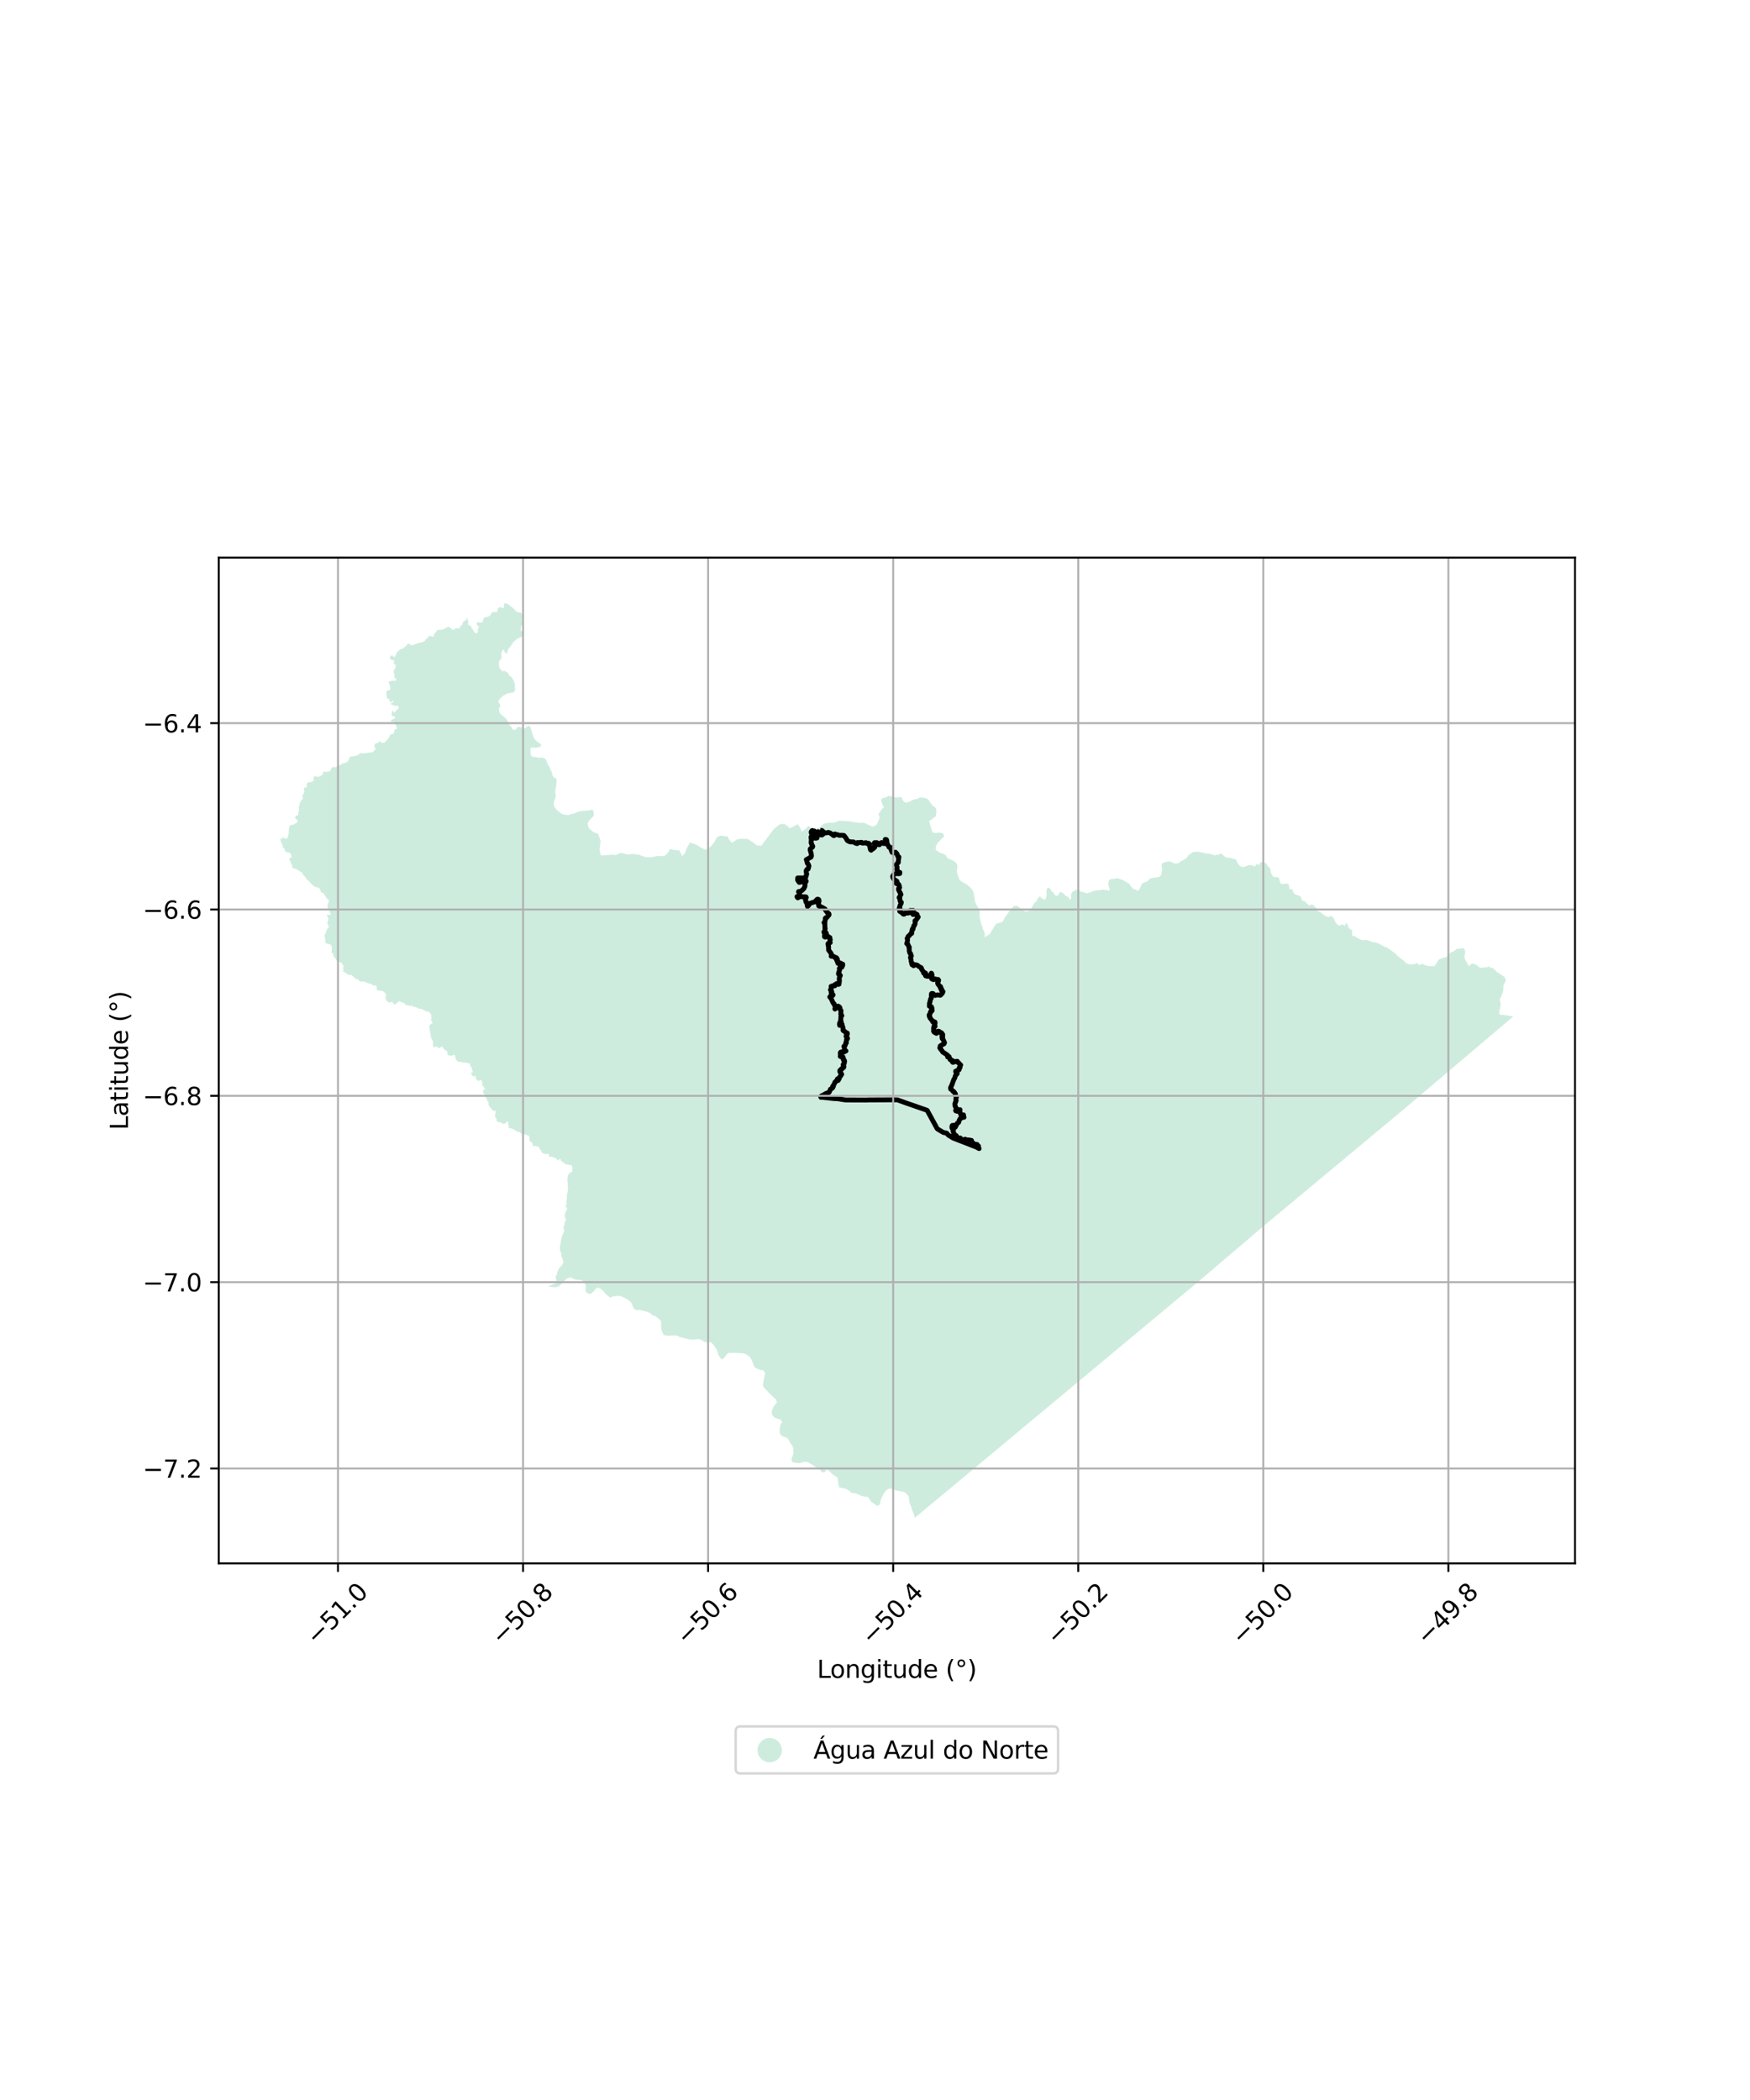 <?xml version="1.0" encoding="utf-8" standalone="no"?>
<!DOCTYPE svg PUBLIC "-//W3C//DTD SVG 1.1//EN"
  "http://www.w3.org/Graphics/SVG/1.1/DTD/svg11.dtd">
<svg xmlns:xlink="http://www.w3.org/1999/xlink" width="720pt" height="864pt" viewBox="0 0 720 864" xmlns="http://www.w3.org/2000/svg" version="1.1">
 <defs>
  <style type="text/css">*{stroke-linejoin: round; stroke-linecap: butt}</style>
 </defs>
 <g id="figure_1">
  <g id="patch_1">
   <path d="M 0 864 
L 720 864 
L 720 0 
L 0 0 
z
" style="fill: #ffffff"/>
  </g>
  <g id="axes_1">
   <g id="patch_2">
    <path d="M 90 643.223 
L 648 643.223 
L 648 229.417 
L 90 229.417 
z
" style="fill: #ffffff"/>
   </g>
   <g id="PatchCollection_1">
    <path d="M 317.607 582.066 
L 317.553 582.009 
L 317.543 580.587 
L 318.113 579.005 
L 318.748 578.084 
L 319.616 577.084 
L 319.414 575.978 
L 318.422 575.037 
L 316.645 573.349 
L 315.491 572.063 
L 314.464 571.154 
L 313.883 570.062 
L 314.072 568.524 
L 314.804 564.959 
L 313.936 563.698 
L 312.827 563.661 
L 311.61 563.141 
L 310.371 562.448 
L 309.897 561.282 
L 309.4 559.801 
L 308.743 558.571 
L 307.855 557.796 
L 306.691 557.033 
L 305.507 556.755 
L 302.46 556.566 
L 301.193 556.675 
L 299.903 556.574 
L 298.792 557.372 
L 298.064 558.609 
L 296.908 559.337 
L 296.083 558.284 
L 295.473 557.296 
L 295.195 556.087 
L 294.454 554.615 
L 293.305 553.014 
L 292.352 552.173 
L 291.147 552.348 
L 289.687 552.079 
L 288.734 551.377 
L 287.415 550.929 
L 284.684 551.184 
L 282.98 550.919 
L 279.649 550.114 
L 278.624 549.485 
L 277.345 549.453 
L 274.268 549.543 
L 273.094 549.161 
L 272.366 547.931 
L 272.046 546.618 
L 271.973 545.058 
L 271.993 543.598 
L 271.032 542.619 
L 269.691 541.545 
L 268.399 541.059 
L 267.342 540.223 
L 266.315 539.697 
L 263.489 539.029 
L 263.046 538.924 
L 261.81 539.1 
L 260.785 538.366 
L 260.278 537.269 
L 259.821 536.03 
L 258.722 535.055 
L 257.635 534.356 
L 256.332 533.697 
L 255.284 533.242 
L 253.837 533.214 
L 252.25 533.367 
L 251.057 533.888 
L 250.136 533.185 
L 248.898 532.076 
L 248.178 531.123 
L 247.049 530.217 
L 245.592 529.709 
L 245.145 530.222 
L 244.012 531.522 
L 242.86 532.392 
L 241.708 532.112 
L 240.927 531.302 
L 240.988 528.725 
L 239.974 527.117 
L 238.758 526.568 
L 237.338 526.578 
L 236.026 526.238 
L 234.992 525.622 
L 233.64 525.839 
L 233.066 526.242 
L 232.539 526.611 
L 231.555 527.732 
L 229.914 529.225 
L 228.646 529.608 
L 227.366 529.54 
L 226.151 529.402 
L 225.641 529.218 
L 226.526 528.82 
L 227.099 528.618 
L 227.615 528.33 
L 228.303 528.185 
L 228.647 528.04 
L 228.905 527.55 
L 228.876 526.598 
L 228.704 526.079 
L 228.589 525.56 
L 228.675 524.954 
L 229.104 524.32 
L 229.248 524.031 
L 229.247 523.483 
L 229.763 522.271 
L 230.193 521.637 
L 230.536 521.204 
L 231.339 520.425 
L 231.711 519.473 
L 231.768 519.069 
L 231.452 518.088 
L 230.936 516.675 
L 230.849 515.291 
L 230.39 514.599 
L 230.389 512.753 
L 230.474 512.147 
L 230.618 511.686 
L 230.703 511.224 
L 230.818 510.359 
L 231.047 509.522 
L 231.332 508.195 
L 231.562 507.82 
L 231.733 507.33 
L 232.048 506.695 
L 232.134 506.233 
L 231.991 505.743 
L 231.847 504.907 
L 232.019 504.272 
L 232.235 504 
L 232.331 503.722 
L 232.343 503.431 
L 232.247 503.177 
L 232.319 502.717 
L 232.884 502.075 
L 232.836 501.481 
L 232.546 501.154 
L 232.474 500.948 
L 232.378 500.185 
L 232.353 499.531 
L 232.618 499.083 
L 232.714 498.805 
L 232.822 498.308 
L 233.291 497.521 
L 233.375 497.085 
L 232.869 496.685 
L 232.773 496.504 
L 232.833 496.274 
L 232.881 495.838 
L 233.001 495.668 
L 233.109 495.426 
L 233.145 495.111 
L 233.025 494.312 
L 233.253 493.016 
L 233.204 492.677 
L 233.204 491.708 
L 233.276 491.515 
L 233.468 490.679 
L 233.6 489.685 
L 233.635 488.753 
L 233.731 488.45 
L 233.755 488.22 
L 233.719 488.027 
L 233.575 487.772 
L 233.562 487.506 
L 233.671 486.888 
L 233.454 486.186 
L 233.417 485.895 
L 233.477 485.665 
L 233.405 485.169 
L 233.417 484.866 
L 233.537 484.394 
L 233.657 483.473 
L 233.921 483.146 
L 234.282 482.831 
L 234.715 482.347 
L 234.884 482.213 
L 235.088 482.165 
L 235.281 482.164 
L 235.425 482.019 
L 235.473 481.825 
L 235.461 481.607 
L 235.389 481.367 
L 235.316 481.123 
L 235.448 480.953 
L 235.569 480.651 
L 235.339 480.192 
L 235.237 479.623 
L 235.055 479.358 
L 234.836 479.293 
L 234.102 479.262 
L 233.336 479.041 
L 232.78 479.052 
L 232.549 478.915 
L 231.5 478.06 
L 231.153 477.881 
L 230.88 477.67 
L 230.744 477.395 
L 230.702 476.931 
L 230.597 476.804 
L 230.397 476.783 
L 230.146 476.857 
L 229.8 477.343 
L 229.579 477.47 
L 229.422 477.385 
L 229.095 476.88 
L 227.987 476.22 
L 227.187 475.973 
L 226.079 475.911 
L 225.874 475.746 
L 225.874 475.209 
L 225.771 474.921 
L 225.607 474.694 
L 225.299 474.673 
L 225.032 474.694 
L 224.766 474.838 
L 224.458 474.838 
L 223.781 474.57 
L 223.391 474.467 
L 223.083 474.22 
L 222.858 474.117 
L 222.775 473.91 
L 222.734 473.456 
L 222.365 473.126 
L 222.221 472.878 
L 222.037 472.672 
L 221.893 472.425 
L 221.81 472.073 
L 221.257 471.723 
L 220.58 471.599 
L 220.272 471.372 
L 219.882 471.455 
L 219.656 471.641 
L 219.349 471.579 
L 219.144 471.435 
L 219.205 470.609 
L 219.061 470.361 
L 218.856 470.217 
L 218.691 469.949 
L 218.404 469.722 
L 218.117 469.619 
L 217.871 469.371 
L 217.871 469.123 
L 217.748 468.793 
L 218.041 468.553 
L 217.784 468.117 
L 217.751 467.615 
L 217.655 467.307 
L 216.577 466.919 
L 216.448 466.838 
L 216.271 466.66 
L 215.933 466.741 
L 215.579 466.693 
L 215.434 466.482 
L 215.225 466.32 
L 215.016 466.32 
L 214.694 466.45 
L 214.469 466.434 
L 214.259 466.256 
L 214.098 465.965 
L 213.544 465.745 
L 212.863 465.617 
L 211.16 464.59 
L 210.393 464.29 
L 209.84 464.162 
L 209.287 464.119 
L 209.244 463.648 
L 209.414 463.262 
L 208.945 462.748 
L 209.073 462.405 
L 209.115 462.02 
L 209.115 461.634 
L 208.987 461.463 
L 208.689 461.506 
L 207.838 462.192 
L 207.413 462.406 
L 206.945 462.364 
L 206.647 462.15 
L 205.88 461.764 
L 205.369 461.722 
L 204.646 461.508 
L 204.347 461.079 
L 204.305 460.608 
L 204.22 460.266 
L 203.879 459.794 
L 203.666 459.409 
L 203.666 458.981 
L 203.751 458.638 
L 203.878 457.695 
L 203.878 457.053 
L 203.622 456.967 
L 203.069 457.096 
L 202.771 456.796 
L 202.388 456.582 
L 202.175 456.154 
L 201.882 455.888 
L 201.611 455.544 
L 201.254 455.012 
L 201.04 454.539 
L 200.968 454.251 
L 200.997 453.576 
L 200.854 453.361 
L 200.711 453.26 
L 200.54 453.059 
L 200.439 452.801 
L 200.411 452.399 
L 200.339 452.183 
L 200.239 452.025 
L 200.04 451.896 
L 199.882 451.623 
L 199.654 451.02 
L 199.483 450.69 
L 199.326 450.245 
L 199.183 449.957 
L 198.783 449.599 
L 198.683 449.254 
L 198.711 448.966 
L 198.768 448.794 
L 199.011 448.363 
L 199.225 448.176 
L 199.61 447.961 
L 199.539 447.817 
L 199.182 447.473 
L 199.068 447.214 
L 198.868 446.898 
L 198.696 446.712 
L 198.325 446.539 
L 198.297 446.353 
L 198.439 446.094 
L 198.468 445.864 
L 198.382 445.419 
L 198.368 445.117 
L 198.168 444.557 
L 197.996 444.327 
L 197.582 444.285 
L 197.368 444.342 
L 196.912 444.802 
L 196.769 444.788 
L 196.013 444.127 
L 195.741 443.739 
L 195.67 443.409 
L 195.798 443.236 
L 195.77 442.964 
L 195.655 442.763 
L 195.398 442.691 
L 194.856 442.921 
L 194.657 442.806 
L 194.1 442.203 
L 193.928 441.973 
L 193.814 441.743 
L 193.814 441.514 
L 193.906 441.367 
L 194.088 441.297 
L 194.271 441.226 
L 194.556 441.04 
L 194.585 440.882 
L 194.47 440.666 
L 194.299 440.465 
L 194.064 439.312 
L 193.663 438.833 
L 193.455 438.504 
L 193.395 438.28 
L 193.455 437.666 
L 193.306 437.516 
L 193.098 437.457 
L 192.726 437.472 
L 191.477 437.176 
L 191.15 437.098 
L 190.66 437.143 
L 190.05 437.054 
L 189.708 436.919 
L 188.489 436.829 
L 187.835 436.216 
L 187.582 435.842 
L 187.389 435.468 
L 187.269 434.361 
L 187.061 434.062 
L 186.886 433.996 
L 186.58 434.029 
L 186.154 434.261 
L 185.848 434.348 
L 184.941 434.272 
L 184.559 434.195 
L 184.406 434.085 
L 184.242 433.689 
L 184.089 433.546 
L 183.99 433.359 
L 183.947 432.523 
L 183.772 432.37 
L 183.357 432.194 
L 182.854 431.82 
L 182.395 431.314 
L 182.297 431.061 
L 182.209 430.929 
L 181.98 430.699 
L 181.783 430.644 
L 181.532 430.699 
L 180.887 431.15 
L 180.68 431.227 
L 180.505 431.172 
L 179.718 430.6 
L 179.456 430.501 
L 179.238 430.556 
L 178.779 430.864 
L 178.462 430.82 
L 178.276 430.755 
L 178.21 430.645 
L 178.112 428.929 
L 178.177 428.467 
L 178.079 428.214 
L 177.806 428.006 
L 177.598 427.731 
L 177.558 427.019 
L 177.026 426.581 
L 177.001 426.338 
L 177.292 426.216 
L 177.292 426.046 
L 177.074 425.219 
L 176.929 424.415 
L 176.832 423.612 
L 176.687 423.15 
L 176.589 422.225 
L 176.662 421.933 
L 177.363 421.227 
L 177.919 421.13 
L 177.943 420.862 
L 177.629 420.132 
L 177.411 419.791 
L 177.218 419.597 
L 177.387 419.378 
L 177.484 419.134 
L 177.508 418.915 
L 177.508 418.623 
L 177.459 418.307 
L 177.338 417.917 
L 177.386 417.552 
L 177.447 417.389 
L 177.097 416.993 
L 176.857 416.796 
L 176.617 416.422 
L 176.136 416.158 
L 175.503 416.18 
L 175.241 416.136 
L 174.782 415.741 
L 174.585 415.697 
L 174.367 415.565 
L 174.214 415.411 
L 173.843 415.389 
L 173.537 415.257 
L 173.209 415.015 
L 172.379 414.972 
L 172.008 414.84 
L 171.724 414.664 
L 171.243 414.488 
L 171.003 414.356 
L 170.413 414.29 
L 170.042 414.181 
L 169.67 414.005 
L 169.386 413.741 
L 169.081 413.653 
L 168.84 413.807 
L 168.491 413.961 
L 167.901 413.543 
L 167.224 413.565 
L 166.787 413.345 
L 166.394 412.796 
L 165.913 412.62 
L 165.717 412.466 
L 165.454 412.356 
L 164.69 412.18 
L 164.428 411.983 
L 164.231 411.895 
L 163.248 412.686 
L 162.768 413.17 
L 162.396 413.28 
L 162.134 413.126 
L 161.872 412.906 
L 161.61 412.489 
L 161.304 412.115 
L 161.042 412.093 
L 160.452 412.555 
L 160.212 412.555 
L 159.993 412.313 
L 159.12 411.873 
L 158.945 411.544 
L 158.945 411.258 
L 158.552 410.752 
L 158.552 410.268 
L 158.88 409.741 
L 158.792 409.059 
L 158.224 408.377 
L 157.984 408.026 
L 157.591 407.828 
L 157.066 407.74 
L 156.498 407.52 
L 156.062 407.564 
L 155.581 407.52 
L 155.144 407.344 
L 155.013 407.146 
L 155.035 406.443 
L 154.843 405.609 
L 154.571 405.413 
L 154.338 405.433 
L 153.91 405.531 
L 153.618 405.472 
L 153.326 405.296 
L 152.976 404.983 
L 152.626 404.787 
L 152.315 404.729 
L 151.946 404.592 
L 151.634 404.631 
L 151.09 404.455 
L 149.729 403.789 
L 148.115 403.828 
L 147.803 403.535 
L 147.415 403.046 
L 147.026 402.81 
L 146.462 402.771 
L 146.209 402.595 
L 144.964 401.421 
L 144.712 401.245 
L 144.478 401.147 
L 143.428 401.049 
L 143.02 400.892 
L 142.65 400.599 
L 142.125 400.246 
L 141.464 399.894 
L 141.172 399.698 
L 141.114 399.463 
L 141.192 399.268 
L 141.347 399.209 
L 141.445 399.092 
L 141.445 398.876 
L 141.25 398.641 
L 140.997 398.171 
L 141.017 398.073 
L 141.328 397.858 
L 141.367 397.662 
L 141.075 396.977 
L 140.764 396.547 
L 140.667 396.253 
L 140.492 396.135 
L 139.792 395.842 
L 138.995 395.372 
L 138.547 395.235 
L 138.314 394.98 
L 138.119 394.648 
L 138.042 394.276 
L 137.867 393.963 
L 137.575 393.865 
L 137.342 393.669 
L 137.147 393.415 
L 137.167 392.553 
L 137.07 392.338 
L 136.914 392.221 
L 136.545 392.083 
L 136.331 391.79 
L 136.486 391.261 
L 136.545 390.283 
L 136.506 389.989 
L 136.506 389.637 
L 136.175 388.893 
L 135.961 388.618 
L 135.806 388.501 
L 134.231 388.168 
L 133.764 387.679 
L 133.881 387.013 
L 133.861 386.642 
L 133.706 385.858 
L 133.57 385.565 
L 133.492 385.252 
L 133.511 384.899 
L 133.57 384.703 
L 133.803 384.351 
L 133.959 383.921 
L 134.192 383.45 
L 134.464 382.374 
L 134.678 382.119 
L 135.125 381.689 
L 135.281 381.337 
L 135.125 380.73 
L 134.737 380.084 
L 134.698 379.653 
L 134.717 379.261 
L 134.931 378.87 
L 135.067 378.42 
L 135.087 377.989 
L 135.009 377.617 
L 134.873 377.304 
L 134.387 376.384 
L 134.464 376.286 
L 134.678 376.305 
L 134.951 376.423 
L 135.592 376.462 
L 135.962 376.345 
L 136.059 376.129 
L 136.039 375.816 
L 135.786 375.503 
L 135.612 375.111 
L 135.573 374.779 
L 135.67 374.211 
L 135.67 373.976 
L 135.534 373.937 
L 135.262 374.093 
L 134.892 374.074 
L 134.756 373.33 
L 134.737 372.567 
L 134.834 372.116 
L 134.97 371.803 
L 135.32 370.668 
L 135.269 370.269 
L 135.028 370.071 
L 134.71 369.904 
L 134.407 369.66 
L 134.211 369.34 
L 134.089 368.974 
L 133.893 368.776 
L 133.514 368.258 
L 133.439 367.923 
L 133.287 367.572 
L 132.909 367.405 
L 132.591 367.359 
L 132.319 367.252 
L 132.092 367.039 
L 131.925 366.689 
L 131.819 366.323 
L 131.623 365.85 
L 131.214 365.348 
L 130.7 365.043 
L 130.2 365.043 
L 129.701 364.982 
L 129.398 364.784 
L 128.521 364.098 
L 127.492 363.001 
L 126.993 362.346 
L 126.342 361.98 
L 126.009 361.584 
L 125.797 360.99 
L 124.965 360.304 
L 124.496 359.36 
L 124.209 358.994 
L 123.449 358.48 
L 123.202 358.267 
L 122.63 358.007 
L 122.05 357.652 
L 121.611 357.446 
L 121.271 357.403 
L 120.749 357.271 
L 120.417 357.017 
L 120.287 356.81 
L 120.228 356.602 
L 120.236 356.259 
L 120.173 355.925 
L 119.904 355.497 
L 119.807 355.273 
L 119.689 354.739 
L 119.601 354.535 
L 118.979 353.663 
L 118.941 353.527 
L 119.042 353.235 
L 119.13 353.146 
L 119.61 352.943 
L 119.896 352.651 
L 119.946 352.439 
L 119.942 352.215 
L 119.728 351.609 
L 119.492 351.19 
L 119.202 350.889 
L 119.025 350.817 
L 118.121 350.643 
L 117.667 350.483 
L 117.486 350.355 
L 117.208 349.932 
L 117.103 349.391 
L 116.946 349.022 
L 116.896 348.934 
L 116.613 348.911 
L 116.299 348.331 
L 116.28 347.983 
L 116.262 347.635 
L 116.045 347.166 
L 115.745 346.791 
L 115.641 346.503 
L 115.398 345.618 
L 115.364 345.055 
L 115.556 344.978 
L 115.894 345.167 
L 116.063 345.079 
L 116.328 344.551 
L 116.527 344.519 
L 117.25 345.03 
L 117.44 345.084 
L 118.168 344.827 
L 118.325 344.723 
L 118.537 344.341 
L 118.526 343.645 
L 118.823 342.767 
L 118.792 341.538 
L 119.1 340.034 
L 119.216 339.774 
L 119.332 339.634 
L 119.754 339.449 
L 120.631 339.302 
L 120.855 339.211 
L 121.444 338.792 
L 121.638 338.747 
L 122.144 338.472 
L 122.301 338.347 
L 122.387 338.163 
L 122.378 337.673 
L 122.314 337.477 
L 122.175 337.253 
L 121.584 336.786 
L 121.445 336.555 
L 121.426 336.382 
L 121.732 335.615 
L 121.903 335.462 
L 122.313 335.55 
L 122.516 335.483 
L 122.768 335.059 
L 122.757 334.255 
L 122.978 333.739 
L 123.022 333.226 
L 122.938 332.378 
L 123.031 331.744 
L 123.444 329.99 
L 124.504 328.72 
L 124.578 328.492 
L 124.46 327.741 
L 124.458 327.333 
L 124.512 327.16 
L 125.01 326.322 
L 125.212 325.722 
L 125.138 325.283 
L 124.977 324.882 
L 125.02 324.57 
L 125.129 324.281 
L 125.571 323.975 
L 125.973 323.952 
L 126.121 323.847 
L 126.2 323.663 
L 126.25 323.394 
L 126.256 323.362 
L 126.133 322.881 
L 126.212 322.53 
L 126.216 322.51 
L 126.353 322.25 
L 126.626 321.981 
L 127.086 321.795 
L 127.802 321.802 
L 128.098 321.727 
L 128.424 321.494 
L 128.839 321.352 
L 129.082 321.075 
L 129.156 320.86 
L 128.987 320.258 
L 128.976 320.019 
L 129.206 319.467 
L 129.389 319.373 
L 129.629 319.39 
L 130.711 319.593 
L 131.227 319.521 
L 131.853 319.293 
L 132.761 318.623 
L 132.91 318.264 
L 132.846 317.926 
L 132.91 317.729 
L 133.098 317.537 
L 133.45 317.512 
L 134.592 317.57 
L 135.476 317.406 
L 135.808 317.254 
L 136.05 316.706 
L 136.421 316.064 
L 136.716 315.774 
L 137.268 315.543 
L 137.458 315.539 
L 137.826 315.688 
L 138.345 315.561 
L 138.874 315.263 
L 139.232 314.87 
L 139.859 314.822 
L 140.236 314.625 
L 140.894 314.157 
L 141.316 314.017 
L 142.056 313.964 
L 142.216 313.565 
L 142.986 313.441 
L 143.222 313.15 
L 143.274 312.745 
L 143.538 312.522 
L 143.726 311.704 
L 143.981 311.366 
L 144.838 311.187 
L 145.674 311.197 
L 146.001 311.039 
L 147.017 310.746 
L 147.758 310.309 
L 148.062 309.961 
L 148.412 309.789 
L 148.764 309.839 
L 149.089 310.003 
L 150.41 309.915 
L 150.787 309.861 
L 151.915 309.585 
L 152.919 309.572 
L 153.426 309.216 
L 153.763 309.075 
L 153.923 308.739 
L 154.249 308.598 
L 154.492 308.32 
L 154.41 307.86 
L 154.038 307.201 
L 154.028 306.704 
L 154.178 306.331 
L 154.419 305.974 
L 154.78 305.777 
L 155.605 305.651 
L 155.827 305.304 
L 156.101 305.025 
L 156.449 305.148 
L 157.106 305.65 
L 157.539 305.667 
L 157.869 305.52 
L 158.323 305.528 
L 158.743 304.971 
L 159.444 304.223 
L 159.59 303.893 
L 160.151 303.354 
L 160.225 303.003 
L 160.712 302.294 
L 161.093 301.995 
L 161.537 301.953 
L 162.024 301.806 
L 162.191 301.493 
L 162.245 300.641 
L 162.352 300.208 
L 162.657 300.029 
L 163.04 300.041 
L 163.344 299.821 
L 163.346 299.441 
L 163.103 299.113 
L 162.922 298.726 
L 162.731 297.9 
L 162.362 297.161 
L 161.993 297.021 
L 161.167 296.975 
L 160.839 296.817 
L 160.84 296.329 
L 161.082 296.058 
L 162.404 295.631 
L 162.581 295.305 
L 162.212 294.594 
L 161.834 294.669 
L 161.387 294.627 
L 161.199 294.306 
L 161.135 293.929 
L 161.199 293.219 
L 161.483 292.314 
L 161.77 292.54 
L 161.992 292.906 
L 162.352 293.19 
L 162.667 292.957 
L 162.785 292.559 
L 163.291 291.991 
L 163.727 291.843 
L 163.949 291.53 
L 164.002 291.166 
L 163.949 290.8 
L 163.706 290.462 
L 163.312 290.375 
L 162.395 290.428 
L 162.043 290.324 
L 161.39 289.932 
L 160.977 289.925 
L 160.786 289.615 
L 160.942 289.302 
L 161.718 288.969 
L 161.877 288.518 
L 161.601 288.301 
L 161.029 288.807 
L 160.668 288.916 
L 160.299 288.707 
L 160.298 287.946 
L 160.055 287.625 
L 159.671 287.617 
L 159.379 287.362 
L 159.177 287.041 
L 159.008 286.258 
L 158.924 284.835 
L 158.977 284.471 
L 159.243 284.206 
L 159.604 284.035 
L 159.982 284.036 
L 160.542 283.811 
L 160.608 283.423 
L 160.353 281.94 
L 160.215 281.515 
L 159.854 280.839 
L 159.92 280.457 
L 160.267 280.296 
L 160.648 280.228 
L 161.029 280.087 
L 162.12 280.105 
L 162.509 280.061 
L 162.942 279.944 
L 163.05 279.618 
L 162.669 279.027 
L 162.36 278.819 
L 162.213 278.453 
L 162.338 278.054 
L 162.298 277.618 
L 162.117 277.308 
L 162.119 276.941 
L 161.982 276.004 
L 162.118 275.602 
L 162.384 275.271 
L 162.626 274.837 
L 162.806 274.417 
L 162.878 273.953 
L 162.721 273.517 
L 162.056 273.069 
L 161.99 272.709 
L 162.233 271.874 
L 161.94 271.643 
L 161.44 271.59 
L 161.017 271.451 
L 160.66 271.179 
L 160.469 270.851 
L 160.534 270.087 
L 160.965 269.703 
L 161.377 269.635 
L 162.245 270.398 
L 162.509 270.161 
L 162.721 269.841 
L 162.818 269.335 
L 163.177 268.673 
L 163.26 268.519 
L 163.916 267.806 
L 164.731 267.074 
L 165.47 266.976 
L 165.54 266.943 
L 165.81 266.815 
L 166.107 266.491 
L 166.813 265.985 
L 167.487 265.302 
L 167.49 265.299 
L 167.64 264.97 
L 167.996 264.777 
L 168.411 264.933 
L 168.898 265.315 
L 169.319 265.496 
L 169.766 265.438 
L 172.596 264.391 
L 172.933 264.391 
L 173.561 264.284 
L 173.724 264.233 
L 174.186 264.09 
L 174.47 263.832 
L 174.937 263.621 
L 175.041 263.257 
L 175.262 262.875 
L 175.994 262.58 
L 175.999 262.567 
L 176.289 261.847 
L 176.659 261.586 
L 177.113 261.656 
L 177.834 261.897 
L 178.202 261.951 
L 178.618 261.761 
L 178.488 261.357 
L 178.53 260.993 
L 178.731 260.663 
L 179.419 259.95 
L 179.725 259.359 
L 180.182 259.201 
L 181.788 259.077 
L 182.317 258.974 
L 183.343 258.521 
L 183.702 258.173 
L 184.114 257.945 
L 184.516 257.894 
L 184.908 257.978 
L 185.203 258.326 
L 185.7 258.621 
L 185.997 258.937 
L 186.484 259.152 
L 186.842 259.088 
L 187.489 258.471 
L 188.228 258.481 
L 188.611 258.603 
L 189.002 258.528 
L 189.244 258.181 
L 189.54 257.445 
L 190.204 256.981 
L 190.374 256.655 
L 190.375 256.301 
L 190.576 255.764 
L 190.863 255.523 
L 191.57 255.241 
L 191.823 254.928 
L 191.814 254.468 
L 192.087 254.207 
L 192.629 255.606 
L 192.616 256.336 
L 192.543 256.874 
L 192.735 257.204 
L 193.072 257.254 
L 193.496 257.376 
L 193.738 257.659 
L 194.15 258.577 
L 194.427 258.855 
L 194.879 259.628 
L 195.697 260.551 
L 196.054 260.52 
L 196.404 260.383 
L 196.595 260.016 
L 196.573 258.714 
L 197.102 258.054 
L 196.932 257.722 
L 196.275 257.256 
L 196.118 256.903 
L 196.116 256.557 
L 196.234 256.072 
L 196.581 256.021 
L 197.494 256.137 
L 198.061 256.137 
L 198.539 256.033 
L 198.666 255.323 
L 198.994 254.477 
L 199.373 254.059 
L 200.644 253.771 
L 201.235 253.553 
L 201.672 253.223 
L 202.093 252.526 
L 202.272 252.152 
L 202.505 251.884 
L 202.938 251.788 
L 203.784 251.849 
L 204.238 251.804 
L 204.599 251.673 
L 204.842 250.89 
L 204.853 250.484 
L 205.023 250.128 
L 205.372 249.845 
L 205.72 249.847 
L 206.133 249.931 
L 206.44 250.088 
L 206.947 250.202 
L 207.286 249.996 
L 207.435 248.455 
L 207.719 248.236 
L 208.133 248.226 
L 208.892 248.484 
L 209.254 248.818 
L 209.609 249.044 
L 210.046 249.474 
L 210.774 249.909 
L 211.124 250.257 
L 211.421 250.462 
L 211.802 250.913 
L 212.321 251.384 
L 212.571 251.74 
L 213.006 251.872 
L 213.907 251.981 
L 214.255 252.079 
L 215.015 253.067 
L 215.533 253.448 
L 215.532 253.864 
L 215.29 254.221 
L 214.965 254.459 
L 214.76 254.768 
L 214.612 255.178 
L 215.258 256.309 
L 215.299 256.81 
L 214.645 257.285 
L 214.392 257.56 
L 214.309 258.046 
L 214.308 258.516 
L 214.224 258.866 
L 214.224 259.333 
L 214.559 259.663 
L 215.564 260.253 
L 215.608 260.671 
L 215.511 261.087 
L 215.334 261.469 
L 215.099 261.792 
L 213.791 262.394 
L 212.909 262.723 
L 212.584 262.915 
L 212.307 263.249 
L 211.369 264.013 
L 211.082 264.309 
L 210.553 265.23 
L 210.311 265.473 
L 210.076 265.873 
L 209.557 266.468 
L 209.295 266.884 
L 209.052 267.125 
L 208.902 267.493 
L 208.787 268.289 
L 208.568 268.725 
L 208.215 268.798 
L 207.867 268.641 
L 207.519 267.944 
L 207.402 267.564 
L 207.136 267.302 
L 206.799 267.409 
L 206.51 267.896 
L 206.294 268.579 
L 206.226 269.198 
L 206.376 270.26 
L 206.376 270.748 
L 206.303 271.112 
L 205.644 271.528 
L 205.423 271.947 
L 205.245 272.703 
L 205.243 273.43 
L 205.465 274.893 
L 206.566 276.004 
L 206.768 276.331 
L 207.367 275.968 
L 207.781 276.09 
L 208.08 276.324 
L 208.755 276.679 
L 209.018 276.906 
L 209.377 277.668 
L 210.066 278.308 
L 210.446 278.589 
L 210.796 278.971 
L 210.922 279.334 
L 211.346 279.958 
L 211.473 280.431 
L 211.664 280.846 
L 211.832 281.837 
L 211.843 283.031 
L 211.915 283.541 
L 211.726 284.39 
L 211.197 284.895 
L 210.857 285 
L 209.76 285.121 
L 208.839 285.318 
L 207.995 285.662 
L 206.809 286.396 
L 206.43 286.814 
L 205.994 287.076 
L 205.605 287.629 
L 205.055 288.278 
L 205.211 289.043 
L 205.795 290.082 
L 205.836 290.58 
L 205.508 290.977 
L 205.266 291.379 
L 205.306 292.242 
L 205.496 293.011 
L 205.869 293.722 
L 206.164 293.898 
L 206.512 294.172 
L 207.454 295.063 
L 207.833 295.285 
L 208.152 295.563 
L 208.673 296.325 
L 209.2 297.589 
L 209.463 297.891 
L 209.867 298.588 
L 210.417 299.124 
L 210.901 299.99 
L 211.209 300.251 
L 211.664 300.321 
L 212.021 300.215 
L 212.329 299.926 
L 212.551 299.609 
L 212.655 299.276 
L 213.026 299.049 
L 213.438 299.05 
L 214.445 299.241 
L 215.289 299.516 
L 215.597 299.707 
L 215.958 299.654 
L 216.926 298.91 
L 217.459 298.679 
L 217.872 298.645 
L 218.241 299.286 
L 218.38 299.635 
L 218.452 300.016 
L 218.633 300.381 
L 218.994 301.878 
L 219.234 302.412 
L 219.32 302.9 
L 219.649 303.718 
L 220.261 304.462 
L 220.781 304.876 
L 221.446 305.582 
L 221.952 305.693 
L 222.26 305.92 
L 222.524 306.285 
L 222.629 306.665 
L 222.459 307.03 
L 222.166 307.312 
L 220.334 307.687 
L 219.107 307.48 
L 218.643 307.559 
L 218.358 307.768 
L 218.23 308.133 
L 218.178 308.645 
L 218.382 310.38 
L 218.527 311.028 
L 218.906 311.167 
L 219.235 311.39 
L 220.726 311.53 
L 221.584 311.763 
L 222.48 311.698 
L 223.349 311.748 
L 223.836 311.887 
L 224.143 312.062 
L 224.66 312.685 
L 224.978 313.399 
L 225.029 313.818 
L 225.262 314.18 
L 225.412 314.542 
L 225.727 314.91 
L 226.099 315.552 
L 226.384 316.561 
L 226.975 317.431 
L 227.379 319.254 
L 228.065 320 
L 228.741 320.276 
L 229.018 320.522 
L 228.868 323.041 
L 228.489 324.986 
L 228.498 326.44 
L 228.637 327.237 
L 228.636 327.635 
L 228.445 328.556 
L 227.97 329.604 
L 227.822 330.63 
L 227.822 331.167 
L 228.084 331.894 
L 228.572 332.608 
L 229.473 333.617 
L 230.15 333.996 
L 230.434 334.344 
L 231.236 334.934 
L 233.046 335.303 
L 233.806 335.302 
L 234.167 335.241 
L 235.036 334.917 
L 235.44 334.91 
L 236.727 334.508 
L 237.814 333.961 
L 238.629 333.794 
L 239.935 333.626 
L 240.934 333.616 
L 241.632 333.486 
L 242.406 333.43 
L 243.145 333.248 
L 243.464 333.039 
L 243.768 333.192 
L 244.086 333.526 
L 244.349 335.331 
L 244.276 335.746 
L 243.821 336.096 
L 243.537 336.457 
L 242.446 337.517 
L 241.729 338.874 
L 242.184 340.65 
L 243.96 342.206 
L 246.128 343.182 
L 247.131 346.052 
L 246.668 349.48 
L 247.186 351.917 
L 249.712 351.865 
L 251.353 351.64 
L 253.406 351.776 
L 255.444 350.845 
L 258.172 351.584 
L 260.349 351.345 
L 262.636 351.604 
L 265.555 352.632 
L 267.701 352.688 
L 270.41 352.223 
L 273.38 352.171 
L 274.659 351.053 
L 275.78 349.256 
L 277.567 349.746 
L 279.471 349.847 
L 280.647 352.199 
L 281.799 351.05 
L 282.6 348.857 
L 283.869 346.596 
L 286.83 347.729 
L 288.831 348.981 
L 290.299 349.642 
L 291.718 348.858 
L 292.499 348.25 
L 293.779 346.595 
L 295.144 344.302 
L 296.528 343.793 
L 299.363 344.179 
L 299.901 345.311 
L 301.13 346.752 
L 303.223 345.361 
L 305.231 345.084 
L 307.61 345.185 
L 309.356 346.266 
L 311.525 347.85 
L 313.226 347.97 
L 318.312 341.161 
L 319.616 340.054 
L 320.873 339.087 
L 322.851 339.052 
L 325.007 340.723 
L 326.393 340.08 
L 328.138 339.061 
L 329.386 340.82 
L 329.884 342.156 
L 330.59 341.684 
L 330.973 341.353 
L 331.354 341.146 
L 332.252 340.067 
L 332.54 339.864 
L 332.991 340.021 
L 333.32 340.201 
L 333.594 340.566 
L 334.811 341.329 
L 335.277 341.52 
L 335.669 341.413 
L 336.089 341.148 
L 336.793 340.705 
L 337.09 340.518 
L 337.108 340.507 
L 338.333 339.54 
L 338.661 339.067 
L 339.052 338.86 
L 341.476 338.456 
L 342.457 338.494 
L 343.43 338.432 
L 344.824 337.822 
L 345.638 337.679 
L 346.465 337.68 
L 349.712 337.931 
L 350.923 338.198 
L 353.689 338.57 
L 355.01 338.461 
L 355.423 338.513 
L 356.479 338.927 
L 356.925 339.222 
L 357.463 339.377 
L 358.31 339.821 
L 359.103 339.974 
L 359.567 339.965 
L 360.003 339.79 
L 360.762 339.091 
L 360.983 338.764 
L 361.175 338.116 
L 361.386 337.771 
L 361.863 336.547 
L 361.81 335.9 
L 361.502 335.156 
L 361.513 334.792 
L 361.758 334.331 
L 362.063 334.145 
L 362.308 333.766 
L 362.422 333.402 
L 362.603 333.103 
L 363.101 332.553 
L 363.469 332.495 
L 363.618 332.162 
L 363.554 331.813 
L 363.099 331.203 
L 362.996 330.703 
L 362.782 330.247 
L 362.624 329.705 
L 362.573 329.359 
L 362.634 328.802 
L 362.994 328.488 
L 363.471 328.288 
L 363.893 328.23 
L 364.972 327.81 
L 365.299 327.548 
L 365.637 327.494 
L 367.108 327.687 
L 367.509 327.913 
L 368.198 328.088 
L 369.317 328.087 
L 370.585 327.895 
L 370.894 328.137 
L 371.158 328.521 
L 371.358 329.076 
L 371.539 329.393 
L 371.918 329.83 
L 372.364 330.165 
L 372.819 330.224 
L 374.16 329.862 
L 375.633 329.048 
L 376.288 328.84 
L 377.028 328.762 
L 378.15 328.273 
L 378.573 328.152 
L 379.608 328.134 
L 380.698 328.345 
L 381.225 328.5 
L 381.712 328.822 
L 381.986 329.003 
L 382.613 330.064 
L 383.783 331.491 
L 385.001 332.4 
L 385.139 332.813 
L 385.243 333.373 
L 385.244 334.138 
L 385.022 335.862 
L 384.749 336.095 
L 384.125 336.328 
L 383.363 337.181 
L 382.915 337.303 
L 382.317 337.788 
L 382.422 338.503 
L 382.642 339.356 
L 382.971 340.181 
L 383.375 341.674 
L 383.584 342.179 
L 383.942 342.584 
L 384.841 342.712 
L 386.578 342.562 
L 386.936 342.573 
L 387.719 342.775 
L 388.269 343.35 
L 388.386 343.68 
L 388.345 344.148 
L 387.96 344.718 
L 387.614 344.897 
L 387.306 345.179 
L 386.617 345.997 
L 385.773 346.812 
L 385.042 348.157 
L 384.968 348.866 
L 384.98 349.513 
L 385.171 349.806 
L 385.846 350.292 
L 386.209 350.449 
L 386.641 350.788 
L 387.076 350.986 
L 388.384 351.367 
L 389.221 352.026 
L 389.549 352.666 
L 389.931 353.109 
L 390.394 353.275 
L 390.681 353.505 
L 391.102 353.637 
L 392.54 354.312 
L 393.429 355.142 
L 393.746 355.524 
L 393.873 356.014 
L 393.883 356.865 
L 393.715 357.949 
L 393.715 358.82 
L 393.78 359.236 
L 393.949 359.687 
L 394.01 360.098 
L 394.222 360.401 
L 394.404 360.853 
L 394.477 361.375 
L 394.721 361.791 
L 395.12 362.259 
L 395.778 362.794 
L 397.437 363.681 
L 397.711 363.963 
L 398.188 364.181 
L 398.909 364.892 
L 399.373 365.258 
L 399.669 365.657 
L 400.038 366.071 
L 400.261 366.628 
L 400.484 366.993 
L 400.632 367.445 
L 400.823 369.008 
L 400.959 369.377 
L 401.042 370.363 
L 401.382 371.65 
L 401.912 372.449 
L 402.45 373.51 
L 402.693 373.806 
L 402.938 374.378 
L 403.061 374.865 
L 403.009 376.613 
L 403.129 377.815 
L 403.889 380.676 
L 404.292 381.612 
L 404.345 382.206 
L 404.872 383.182 
L 405.03 383.63 
L 405.147 384.151 
L 405.125 385.248 
L 405.371 385.506 
L 405.772 385.316 
L 406.076 384.916 
L 406.468 384.788 
L 406.838 384.58 
L 407.471 383.957 
L 408.013 382.84 
L 408.436 382.352 
L 408.901 381.485 
L 409.262 380.976 
L 409.421 380.577 
L 409.695 380.298 
L 410.191 379.959 
L 410.783 379.861 
L 411.62 379.543 
L 412.085 379.439 
L 412.509 379.142 
L 413.078 378.325 
L 413.29 377.819 
L 413.767 376.968 
L 414.392 376.254 
L 415.014 375.215 
L 415.754 374.275 
L 416.229 373.874 
L 416.874 373.039 
L 417.233 372.732 
L 418.272 372.669 
L 418.672 372.774 
L 419.826 373.743 
L 420.101 374.09 
L 421.02 374.609 
L 421.939 375.042 
L 422.342 375.043 
L 423.198 374.831 
L 423.896 374.394 
L 424.183 374.063 
L 424.922 372.497 
L 425.271 372.097 
L 425.63 371.503 
L 426.308 370.875 
L 426.585 370.509 
L 426.942 369.691 
L 427.195 369.342 
L 427.745 368.865 
L 428.094 368.994 
L 428.688 369.67 
L 429.279 369.985 
L 429.809 370.036 
L 430.051 369.932 
L 430.145 369.892 
L 430.443 369.059 
L 430.532 368.65 
L 430.601 368.134 
L 430.548 366.671 
L 430.697 365.875 
L 430.877 365.507 
L 431.109 365.259 
L 431.491 365.212 
L 431.837 365.489 
L 432.157 365.818 
L 432.409 366.377 
L 433.388 367.177 
L 433.403 367.189 
L 433.742 367.851 
L 434.228 368.387 
L 434.597 368.577 
L 435.116 368.456 
L 435.496 368.104 
L 435.973 367.059 
L 436.139 367.037 
L 436.407 367 
L 436.956 367.197 
L 437.274 367.405 
L 437.552 367.629 
L 438.152 368.308 
L 438.798 368.746 
L 439.24 368.878 
L 439.579 369.121 
L 440.023 369.916 
L 440.544 370.072 
L 440.678 369.708 
L 440.678 368.213 
L 440.796 367.517 
L 441.018 367.17 
L 441.346 366.835 
L 441.832 366.575 
L 442.521 366.062 
L 442.868 366.049 
L 443.661 366.205 
L 444.369 366.548 
L 444.688 366.768 
L 445.226 366.958 
L 445.798 367.05 
L 446.275 367.285 
L 447.249 367.55 
L 448.59 367.133 
L 448.958 366.939 
L 449.668 366.678 
L 450.747 366.358 
L 451.231 366.271 
L 452.151 366.323 
L 453.57 366.005 
L 455 366.16 
L 455.728 366.297 
L 456.096 366.407 
L 456.458 366.401 
L 456.593 366.047 
L 456.405 365.287 
L 456.202 364.902 
L 456.087 364.259 
L 455.971 363.915 
L 455.962 363.095 
L 456.089 362.61 
L 456.29 362.154 
L 456.83 361.79 
L 457.155 361.647 
L 457.62 361.595 
L 458.106 361.664 
L 458.913 361.488 
L 459.291 361.34 
L 460.138 361.413 
L 461.716 361.965 
L 464.398 363.472 
L 464.718 363.734 
L 464.919 364.063 
L 465.056 364.419 
L 466.431 365.927 
L 466.896 365.881 
L 467.361 366.019 
L 467.604 366.298 
L 468.006 366.533 
L 468.366 366.382 
L 469.02 365.495 
L 469.222 364.902 
L 469.474 364.484 
L 469.655 363.93 
L 470.123 363.404 
L 470.85 363.011 
L 471.379 362.897 
L 472.171 362.547 
L 472.638 361.918 
L 473.295 361.429 
L 473.805 361.213 
L 476.056 360.982 
L 476.912 360.795 
L 477.609 360.167 
L 477.744 359.786 
L 478.02 358.48 
L 478.158 357.237 
L 478.093 356.802 
L 477.884 356.437 
L 477.843 356.036 
L 477.936 355.655 
L 478.136 355.304 
L 478.814 354.853 
L 480.618 354.431 
L 481.056 354.431 
L 481.542 354.496 
L 481.891 354.617 
L 482.905 355.169 
L 483.31 355.274 
L 484.597 355.215 
L 484.947 355.095 
L 485.857 354.31 
L 486.553 354.014 
L 487.074 353.664 
L 487.626 353.415 
L 487.875 353.156 
L 488.279 352.877 
L 488.967 351.92 
L 490.107 350.99 
L 490.552 350.707 
L 491.589 350.433 
L 492.921 350.43 
L 494.686 350.758 
L 495.131 350.915 
L 495.755 350.96 
L 496.304 351.168 
L 497.919 351.332 
L 498.865 351.593 
L 499.159 351.778 
L 500.057 351.923 
L 500.377 351.703 
L 500.922 351.681 
L 501.147 351.673 
L 501.909 351.293 
L 502.105 351.265 
L 502.301 351.238 
L 502.518 351.281 
L 502.649 351.307 
L 502.981 351.479 
L 503.374 351.958 
L 504.119 352.641 
L 504.437 352.846 
L 506.479 352.948 
L 506.753 353.187 
L 508.118 353.43 
L 508.446 353.582 
L 508.677 354.044 
L 508.931 354.311 
L 509.016 354.66 
L 509.387 355.459 
L 509.696 355.733 
L 509.936 356.067 
L 510.276 356.327 
L 511.311 356.776 
L 512.085 356.597 
L 512.949 356.247 
L 513.904 355.984 
L 514.506 355.913 
L 514.944 356.006 
L 515.278 356.078 
L 515.382 356.1 
L 515.839 356.393 
L 516.356 356.462 
L 516.577 356.153 
L 516.745 355.629 
L 517.161 355.522 
L 517.455 355.765 
L 517.926 355.89 
L 518.208 355.59 
L 518.376 355.101 
L 518.662 354.777 
L 519.465 354.664 
L 520.626 355.028 
L 520.966 355.322 
L 521.677 356.416 
L 521.981 356.597 
L 522.194 356.868 
L 522.519 357.282 
L 522.764 358.074 
L 522.816 358.526 
L 522.987 359.203 
L 523.495 360.299 
L 524.139 360.819 
L 525.654 360.927 
L 526.075 361.021 
L 526.254 361.383 
L 526.656 363.071 
L 526.962 363.452 
L 527.301 363.68 
L 527.67 363.747 
L 528.021 363.727 
L 528.337 363.607 
L 529.617 363.541 
L 529.966 363.701 
L 530.188 363.983 
L 530.347 364.366 
L 530.422 365.264 
L 530.612 365.684 
L 530.962 365.93 
L 531.426 365.875 
L 531.829 365.906 
L 532.019 366.81 
L 532.219 367.262 
L 532.601 367.732 
L 532.947 367.958 
L 533.45 368.167 
L 533.451 368.167 
L 533.591 368.225 
L 533.731 368.283 
L 534.884 368.655 
L 535.422 369.252 
L 535.581 370.174 
L 535.83 370.594 
L 536.732 370.745 
L 537.019 370.971 
L 537.254 371.318 
L 537.614 371.665 
L 538.046 371.906 
L 538.266 372.199 
L 538.563 372.435 
L 538.922 372.494 
L 539.336 372.242 
L 539.851 372.093 
L 540.256 372.352 
L 540.964 373.027 
L 541.661 373.599 
L 541.979 374.571 
L 542.139 374.902 
L 543.268 375.287 
L 543.67 375.599 
L 543.969 375.932 
L 545.247 376.796 
L 545.524 377.039 
L 545.631 377.068 
L 545.903 377.143 
L 547.096 377.251 
L 547.237 376.925 
L 547.594 376.797 
L 548.439 377.409 
L 549.085 378.469 
L 549.392 379.32 
L 549.635 379.609 
L 549.816 379.949 
L 550.673 380.655 
L 551.741 380.742 
L 551.962 380.388 
L 552.028 380.046 
L 552.617 380.58 
L 552.956 380.767 
L 553.349 380.819 
L 553.633 380.544 
L 553.634 379.829 
L 554.068 379.828 
L 554.281 380.124 
L 554.671 381.252 
L 554.934 381.771 
L 555.59 382.399 
L 556.267 382.725 
L 556.374 383.106 
L 556.246 384.291 
L 556.286 384.637 
L 556.438 385.022 
L 556.742 385.196 
L 557.471 385.156 
L 557.769 385.382 
L 558.078 385.764 
L 558.804 386.047 
L 559.513 386.488 
L 559.873 386.643 
L 560.856 386.839 
L 561.259 386.839 
L 561.596 386.74 
L 562.158 386.739 
L 563.306 387.012 
L 563.637 387.124 
L 563.937 387.309 
L 564.632 387.583 
L 565.347 387.739 
L 566.079 387.743 
L 566.494 387.871 
L 566.66 387.99 
L 566.833 388.114 
L 567.243 388.172 
L 567.847 388.631 
L 568.184 388.701 
L 569.487 389.451 
L 570.957 390.03 
L 572.003 390.878 
L 572.435 391.068 
L 573.579 391.916 
L 573.821 392.177 
L 574.135 392.353 
L 574.372 392.486 
L 574.654 392.917 
L 574.846 393.209 
L 575.216 393.447 
L 575.609 393.828 
L 576.18 394.162 
L 576.887 394.782 
L 577.195 394.956 
L 577.681 395.352 
L 578.286 396.102 
L 579.258 396.619 
L 580.419 396.789 
L 580.813 396.734 
L 581.871 396.696 
L 582.218 396.572 
L 582.882 396.187 
L 583.51 396.655 
L 583.709 396.982 
L 584.133 397.016 
L 584.469 396.893 
L 584.777 396.686 
L 585.255 396.578 
L 585.655 396.679 
L 585.898 396.957 
L 586.237 397.078 
L 586.585 397.075 
L 586.893 397.283 
L 587.283 397.404 
L 588.33 397.506 
L 589.766 397.549 
L 590.182 397.418 
L 590.838 396.714 
L 590.965 396.364 
L 591.936 394.881 
L 592.318 394.634 
L 593.766 394.072 
L 594.825 393.911 
L 595.237 393.752 
L 595.564 393.385 
L 596.061 392.642 
L 596.43 392.382 
L 596.662 392.101 
L 596.98 391.877 
L 597.742 391.552 
L 598.598 391.016 
L 599.299 390.419 
L 600.122 390.34 
L 600.912 390.308 
L 601.262 390.137 
L 601.982 390.14 
L 602.335 390.262 
L 602.671 390.981 
L 602.767 391.347 
L 602.786 391.99 
L 602.724 392.392 
L 602.533 392.939 
L 602.469 393.88 
L 602.67 394.456 
L 603.072 395.289 
L 603.823 396.451 
L 603.919 396.903 
L 604.183 397.212 
L 604.512 397.334 
L 605.103 396.758 
L 605.441 396.6 
L 605.768 396.496 
L 606.15 396.465 
L 607.619 397.096 
L 607.862 397.374 
L 608.785 398.081 
L 609.532 398.196 
L 609.98 398.191 
L 610.338 398.13 
L 610.708 397.972 
L 611.172 397.905 
L 611.46 398.09 
L 611.828 398.027 
L 612.104 397.766 
L 612.496 397.649 
L 613.364 398.132 
L 614.091 398.185 
L 614.369 398.389 
L 614.64 398.736 
L 615.076 399.005 
L 615.553 399.641 
L 617.465 400.904 
L 617.899 401.284 
L 618.269 401.441 
L 618.954 401.993 
L 619.202 402.286 
L 619.401 402.636 
L 619.507 402.981 
L 619.497 403.468 
L 619.106 404.377 
L 618.892 404.759 
L 618.64 405.072 
L 618.503 405.544 
L 618.501 407.007 
L 618.386 408.03 
L 617.994 408.939 
L 617.845 409.476 
L 617.466 410.313 
L 617.171 410.796 
L 617.086 411.25 
L 617.096 411.702 
L 617.307 412.154 
L 617.434 413.374 
L 616.928 415.776 
L 616.853 416.352 
L 616.829 417.372 
L 622.636 418.164 
L 621.398 419.214 
L 599.587 437.704 
L 576.718 457.089 
L 538.761 488.705 
L 524.643 500.461 
L 519.592 504.668 
L 492.695 527.58 
L 475.953 541.534 
L 425.174 583.845 
L 419.374 588.676 
L 376.467 624.414 
L 375.737 622.34 
L 375.164 621.065 
L 374.9 619.922 
L 374.364 618.746 
L 374.035 617.362 
L 373.864 615.765 
L 373.156 614.733 
L 371.963 613.815 
L 368.873 613.276 
L 366.674 612.377 
L 365.331 612.609 
L 364.41 613.425 
L 363.469 614.692 
L 362.866 615.956 
L 362.307 617.324 
L 362.149 618.785 
L 360.919 619.642 
L 359.833 618.792 
L 358.648 618.048 
L 357.019 615.85 
L 355.773 615.766 
L 354.343 615.442 
L 352.672 614.638 
L 351.564 614.343 
L 350.314 614.19 
L 349.436 613.37 
L 348.071 612.561 
L 346.855 612.27 
L 345.292 611.984 
L 344.89 610.493 
L 344.794 609.137 
L 344.498 607.821 
L 343.545 607.247 
L 342.498 606.498 
L 341.019 605.063 
L 339.866 604.422 
L 339.507 605.611 
L 338.195 605.808 
L 337.456 604.776 
L 336.407 604.168 
L 333.714 602.306 
L 332.178 601.565 
L 330.75 601.447 
L 329.238 601.939 
L 327.569 601.904 
L 325.928 601.501 
L 325.588 600.297 
L 326.076 599.169 
L 326.445 597.837 
L 326.362 596.035 
L 326.044 594.861 
L 325.188 593.877 
L 324.669 592.678 
L 323.813 591.591 
L 322.448 591.144 
L 321.327 590.551 
L 320.766 589.355 
L 320.822 587.614 
L 321.125 586.249 
L 321.815 584.943 
L 321.063 583.993 
L 319.71 583.685 
L 318.652 583.195 
L 317.607 582.066 
" clip-path="url(#p59799518a7)" style="fill: #b3e2cd; fill-opacity: 0.65"/>
   </g>
   <g id="PatchCollection_2">
    <path d="M 337.312 341.473 
L 337.661 341.628 
L 338.218 341.71 
L 338.551 342.016 
L 338.345 342.216 
L 337.598 343.116 
L 337.65 343.397 
L 337.808 343.549 
L 338.229 343.523 
L 338.663 343.167 
L 339.069 342.808 
L 339.424 342.641 
L 339.968 342.697 
L 340.695 342.49 
L 340.869 342.488 
L 341.507 342.71 
L 341.926 342.983 
L 342.308 343.257 
L 342.714 343.593 
L 342.981 343.788 
L 343.143 343.806 
L 343.281 343.685 
L 343.451 343.12 
L 343.493 343.138 
L 345.412 343.68 
L 346.402 343.636 
L 347.183 343.723 
L 347.407 343.921 
L 347.644 344.286 
L 348.174 344.958 
L 348.315 345.359 
L 348.641 345.842 
L 348.999 346.039 
L 349.722 346.367 
L 351.171 346.41 
L 351.754 346.761 
L 352.159 346.96 
L 352.67 347.074 
L 352.777 346.857 
L 352.676 346.79 
L 352.722 346.705 
L 352.798 346.635 
L 352.819 346.639 
L 353.25 346.711 
L 354.141 346.577 
L 354.407 346.601 
L 354.496 346.564 
L 354.463 346.648 
L 354.563 346.794 
L 355.17 346.91 
L 356.011 346.706 
L 356.139 346.734 
L 356.28 346.699 
L 356.42 346.92 
L 356.618 347.013 
L 357.354 346.944 
L 357.607 347.264 
L 357.798 347.406 
L 357.821 347.362 
L 357.682 347.776 
L 357.897 348.443 
L 358.156 349.592 
L 358.412 349.811 
L 358.887 349.225 
L 358.984 349.065 
L 359 349.112 
L 359.168 349.25 
L 359.394 349.073 
L 359.442 348.965 
L 359.363 348.596 
L 359.404 348.604 
L 359.558 348.674 
L 359.657 348.724 
L 359.88 348.611 
L 359.98 348.164 
L 359.893 347.238 
L 359.705 346.884 
L 359.83 346.682 
L 360.134 346.693 
L 360.767 346.685 
L 361.03 346.913 
L 361.5 347.549 
L 361.867 347.532 
L 362.251 346.983 
L 362.424 346.767 
L 362.747 346.645 
L 362.954 346.88 
L 363.413 347.028 
L 363.706 347.012 
L 364.028 347.078 
L 364.185 346.867 
L 364.183 345.902 
L 364.286 345.689 
L 364.211 345.366 
L 364.278 345.364 
L 364.679 345.435 
L 364.812 345.67 
L 364.919 346.54 
L 364.961 346.912 
L 365.044 347.174 
L 365.234 347.532 
L 365.735 348.392 
L 365.717 348.508 
L 365.941 348.65 
L 366.629 348.701 
L 366.778 348.945 
L 366.791 349.146 
L 366.635 349.686 
L 367.025 350.645 
L 367.657 351.006 
L 368.297 350.612 
L 368.439 350.626 
L 369.092 351.353 
L 369.311 352.201 
L 369.465 352.464 
L 369.835 352.579 
L 369.548 354.501 
L 369.619 354.774 
L 369.115 355.299 
L 368.715 355.769 
L 369.106 356.877 
L 369.045 357.35 
L 368.917 357.674 
L 369.213 358.229 
L 369.522 358.673 
L 369.681 359.001 
L 369.964 359.024 
L 370.21 358.9 
L 370.231 359.024 
L 370.167 359.418 
L 369.707 359.483 
L 368.675 359.387 
L 367.753 359.813 
L 367.287 360.467 
L 367.275 360.817 
L 367.619 361.537 
L 367.746 361.751 
L 368.997 362.561 
L 369.069 362.804 
L 368.838 363.003 
L 368.72 363.095 
L 368.669 363.416 
L 369.102 363.655 
L 369.726 363.824 
L 370.019 364.458 
L 369.991 364.913 
L 370.129 365.166 
L 369.902 365.413 
L 369.711 365.549 
L 369.648 365.946 
L 370.041 366.805 
L 370.437 367.421 
L 370.556 367.775 
L 370.668 368.005 
L 370.334 368.555 
L 370.201 368.828 
L 370.12 369.115 
L 370.148 369.185 
L 369.919 369.286 
L 370.181 369.276 
L 370.29 370.497 
L 370.443 370.908 
L 370.828 371.222 
L 370.77 371.601 
L 370.65 371.817 
L 370.382 372.38 
L 370.162 373.067 
L 370.148 373.227 
L 369.927 373.898 
L 370.021 373.993 
L 370.299 373.866 
L 370.384 374.395 
L 370.165 374.927 
L 370.3 375.044 
L 370.46 374.971 
L 371.315 375.798 
L 371.55 375.998 
L 371.726 376.109 
L 372.006 376.115 
L 372.218 375.846 
L 372.403 375.621 
L 373.36 375.683 
L 374.16 375.521 
L 374.585 374.771 
L 374.58 374.56 
L 374.618 374.56 
L 374.872 374.621 
L 374.988 374.819 
L 375.241 374.748 
L 375.424 374.58 
L 375.747 374.588 
L 375.836 374.899 
L 375.803 375.107 
L 375.773 375.327 
L 375.459 375.394 
L 375.325 375.416 
L 375.256 375.625 
L 375.41 375.932 
L 375.666 376.237 
L 376.012 376.164 
L 375.945 375.949 
L 375.934 375.803 
L 376.154 375.785 
L 376.432 375.927 
L 376.753 375.95 
L 377.265 376.188 
L 377.313 376.239 
L 377.268 376.244 
L 377.186 376.45 
L 377.258 376.946 
L 377.467 377.135 
L 377.453 377.323 
L 377.71 377.292 
L 377.78 377.276 
L 376.822 378.647 
L 376.464 378.824 
L 376.461 379.274 
L 376.536 379.405 
L 376.479 380.054 
L 376.285 380.593 
L 376.201 380.722 
L 375.975 380.842 
L 375.932 381.069 
L 375.84 381.487 
L 375.641 381.755 
L 375.6 381.977 
L 375.647 382.234 
L 375.615 382.216 
L 375.358 382.26 
L 375.228 382.938 
L 375.245 383.1 
L 375.147 383.268 
L 375.085 383.39 
L 375.109 384.002 
L 375.055 384.005 
L 375.019 384.054 
L 374.413 384.476 
L 374.139 384.884 
L 374.027 384.994 
L 373.871 385.071 
L 373.639 385.277 
L 373.368 386.058 
L 373.229 386.098 
L 373.283 386.149 
L 373.352 386.188 
L 373.286 386.237 
L 373.386 386.767 
L 373.254 387.754 
L 373.051 388.194 
L 373.246 388.378 
L 373.568 388.59 
L 373.787 389.143 
L 373.863 389.444 
L 374.002 389.759 
L 374.113 389.67 
L 374.062 389.76 
L 374.107 391.365 
L 374.226 391.656 
L 374.355 392.149 
L 374.686 392.411 
L 374.687 392.731 
L 374.957 393.271 
L 374.779 393.62 
L 374.588 393.883 
L 374.852 395.022 
L 374.853 395.4 
L 375.026 396.003 
L 375.367 396.365 
L 375.285 396.324 
L 375.113 396.406 
L 375.138 396.647 
L 375.28 396.934 
L 375.678 397.015 
L 375.867 397.32 
L 376.224 397.066 
L 376.357 396.891 
L 376.634 396.889 
L 376.875 396.979 
L 377.407 397.111 
L 378.044 397.647 
L 378.984 398.134 
L 378.978 398.259 
L 379.122 398.362 
L 379.081 398.419 
L 379.141 398.745 
L 379.926 399.851 
L 380.042 399.875 
L 380.115 400.085 
L 380.039 400.075 
L 379.942 400.179 
L 380.109 400.437 
L 380.431 400.417 
L 380.782 400.337 
L 380.889 400.638 
L 380.787 401.445 
L 381.014 401.554 
L 381.338 401.643 
L 381.464 401.593 
L 381.702 401.69 
L 382.049 401.516 
L 382.439 401.473 
L 383.13 400.661 
L 383.165 400.388 
L 383.248 400.452 
L 383.339 400.628 
L 383.461 401.167 
L 383.462 401.465 
L 383.509 401.621 
L 383.232 402.549 
L 383.373 402.757 
L 383.599 402.845 
L 383.879 403.015 
L 384.15 403.053 
L 384.532 402.877 
L 384.539 402.82 
L 384.743 402.77 
L 385.545 403.074 
L 385.917 402.958 
L 386.171 403.273 
L 386.06 403.736 
L 385.922 403.874 
L 385.799 404.165 
L 385.886 404.282 
L 385.768 404.454 
L 385.906 404.631 
L 385.91 404.929 
L 386.168 405.144 
L 386.662 405.88 
L 386.966 405.913 
L 387.032 406.008 
L 387.004 406.33 
L 386.9 406.501 
L 387.142 406.79 
L 387.334 406.831 
L 387.465 406.983 
L 387.299 407.39 
L 387.689 407.891 
L 387.976 407.97 
L 387.793 408.404 
L 387.678 408.699 
L 387.148 409.189 
L 386.928 409.463 
L 386.696 409.495 
L 385.833 409.306 
L 384.752 409.557 
L 384.369 409.397 
L 384.013 408.907 
L 383.918 408.807 
L 383.377 408.736 
L 383.223 408.86 
L 383.158 410.658 
L 382.873 411.024 
L 382.59 412.252 
L 382.392 413.004 
L 382.446 413.534 
L 382.373 413.961 
L 382.707 413.961 
L 383.223 414.24 
L 383.098 414.383 
L 383.271 414.549 
L 383.409 414.701 
L 383.341 414.679 
L 383.174 414.755 
L 383.245 415.019 
L 383.499 415.359 
L 383.524 415.736 
L 383.274 416.067 
L 382.954 416.108 
L 382.776 416.396 
L 382.753 416.74 
L 382.456 417.457 
L 382.283 417.586 
L 382.373 418.249 
L 382.603 418.349 
L 382.601 418.678 
L 382.669 418.878 
L 383.073 419.335 
L 383.544 419.908 
L 383.692 419.977 
L 383.677 420.213 
L 383.743 420.398 
L 383.914 420.484 
L 384.045 420.412 
L 384.127 420.245 
L 384.346 420.388 
L 384.613 420.489 
L 384.695 420.543 
L 384.714 421.07 
L 384.659 421.228 
L 384.52 421.321 
L 384.5 421.479 
L 384.396 421.776 
L 384.507 421.906 
L 384.49 421.992 
L 384.721 422.237 
L 384.602 422.394 
L 384.268 422.4 
L 384.195 422.523 
L 384.135 422.794 
L 384.115 423.25 
L 384.2 424.002 
L 384.098 424.258 
L 384.296 424.608 
L 384.503 424.774 
L 385.055 424.984 
L 385.212 425.149 
L 385.444 425.092 
L 385.856 424.553 
L 385.72 424.373 
L 385.83 424.314 
L 385.947 424.395 
L 386.122 424.267 
L 386.634 424.505 
L 386.679 424.622 
L 386.825 424.719 
L 387.464 425.004 
L 387.323 425.075 
L 387.352 425.321 
L 387.488 425.371 
L 387.466 425.609 
L 387.665 425.644 
L 387.868 425.637 
L 387.823 426.122 
L 387.692 426.31 
L 387.82 426.416 
L 387.782 426.448 
L 387.541 426.688 
L 387.702 426.797 
L 387.857 426.862 
L 387.77 426.962 
L 387.631 427.049 
L 387.642 427.269 
L 388.16 427.937 
L 388.357 428.437 
L 388.606 428.975 
L 388.417 429.447 
L 387.657 429.815 
L 387.352 429.992 
L 386.82 430.383 
L 386.96 430.766 
L 386.974 430.89 
L 386.93 430.872 
L 386.764 430.933 
L 386.657 431.115 
L 386.899 431.491 
L 387.733 432.541 
L 387.822 432.817 
L 388.431 433.188 
L 389.796 434.082 
L 389.886 434.855 
L 390.22 434.812 
L 390.476 434.732 
L 390.51 434.93 
L 390.576 435.119 
L 390.704 435.26 
L 390.894 435.932 
L 391.846 436.321 
L 391.797 436.476 
L 391.698 436.674 
L 391.868 436.948 
L 392.058 436.975 
L 392.072 437.086 
L 392.841 436.83 
L 393.158 436.695 
L 393.884 436.654 
L 393.887 436.978 
L 394.491 437.331 
L 394.848 437.874 
L 394.934 437.861 
L 395.258 438.169 
L 395.253 438.174 
L 395.113 438.33 
L 394.954 438.611 
L 395.033 439.08 
L 394.894 439.063 
L 394.779 439.091 
L 394.482 439.751 
L 394.696 439.79 
L 394.663 439.85 
L 394.575 440.148 
L 393.181 440.735 
L 393.192 440.962 
L 393.835 441.645 
L 393.705 441.867 
L 393.296 442.234 
L 392.954 442.892 
L 392.845 443.467 
L 392.454 444.085 
L 391.55 446.565 
L 391.317 447.032 
L 391.1 447.509 
L 391.131 448.081 
L 391.599 448.368 
L 392.085 448.975 
L 392.409 449.08 
L 393.08 450.044 
L 393.045 450.269 
L 393.082 450.769 
L 393.345 451.098 
L 393.517 451.243 
L 393.401 451.706 
L 393.243 452.34 
L 393.395 452.804 
L 392.867 454.062 
L 392.902 454.88 
L 392.921 455.037 
L 393.36 455.779 
L 393.372 456.045 
L 393.505 456.512 
L 393.155 456.897 
L 393.243 457.034 
L 393.746 457.195 
L 394.444 456.628 
L 394.965 456.548 
L 394.89 456.697 
L 394.991 457.807 
L 395.366 458.707 
L 395.669 458.953 
L 395.898 458.826 
L 396.41 458.688 
L 396.362 458.983 
L 396.617 459.691 
L 396.452 459.677 
L 395.954 459.768 
L 395.382 460.108 
L 395.162 460.108 
L 394.969 460.351 
L 394.737 460.757 
L 394.412 461.786 
L 393.813 462.179 
L 393.551 462.71 
L 393.022 463.739 
L 392.839 463.76 
L 392.724 463.441 
L 392.655 463.131 
L 392.433 462.949 
L 392.184 463.126 
L 391.817 463.03 
L 391.641 463.453 
L 391.67 464.06 
L 391.733 464.22 
L 392.297 464.845 
L 392.067 465.317 
L 392.244 465.639 
L 392.457 466.44 
L 392.804 466.809 
L 392.888 467.147 
L 393.085 467.235 
L 393.381 467.195 
L 393.809 467.832 
L 393.695 467.735 
L 393.567 467.78 
L 393.898 468.545 
L 394.379 468.636 
L 394.64 468.584 
L 394.519 468.466 
L 395.081 468.202 
L 395.064 468.333 
L 395.291 468.507 
L 395.641 468.691 
L 396.168 469.438 
L 396.56 469.52 
L 396.886 468.928 
L 397.03 468.703 
L 397.579 468.888 
L 397.94 469.245 
L 398.124 469.297 
L 398.36 469.198 
L 398.464 468.985 
L 398.857 469.025 
L 399.087 469.14 
L 399.445 469.368 
L 399.515 469.359 
L 399.684 469.197 
L 399.719 469.277 
L 399.626 469.798 
L 399.532 470.114 
L 399.631 470.396 
L 400.13 470.273 
L 400.319 470.208 
L 400.21 470.28 
L 400.258 470.736 
L 400.373 470.756 
L 400.587 470.803 
L 401.073 470.734 
L 401.313 470.786 
L 401.458 470.813 
L 401.497 470.951 
L 401.748 471.062 
L 401.971 470.855 
L 402.271 471.477 
L 402.592 471.516 
L 402.478 471.587 
L 402.369 471.669 
L 402.513 471.842 
L 402.61 472.344 
L 402.84 472.552 
L 402.631 472.463 
L 401.488 471.857 
L 392.095 468.207 
L 390.113 466.965 
L 389.503 466.215 
L 389.023 466.093 
L 388.478 466.022 
L 387.965 465.846 
L 385.69 464.472 
L 385.463 464.163 
L 381.493 456.878 
L 380.941 456.633 
L 372.456 453.686 
L 369.232 452.521 
L 367.172 452.503 
L 357.496 452.549 
L 356.094 452.604 
L 354.288 452.58 
L 348.013 452.565 
L 346.345 452.331 
L 344.814 452.053 
L 343.136 451.98 
L 338.183 451.442 
L 337.753 451.487 
L 337.652 451.161 
L 338.108 450.812 
L 339.047 450.398 
L 339.156 450.257 
L 340.033 449.805 
L 341.097 449.416 
L 341.236 449.191 
L 341.673 448.114 
L 342.272 447.855 
L 342.536 447.565 
L 342.844 447.033 
L 342.709 446.892 
L 342.597 446.91 
L 342.736 446.771 
L 343.167 446.121 
L 343.301 445.715 
L 343.428 445.586 
L 343.533 445.198 
L 344.147 444.799 
L 344.139 444.591 
L 344.208 444.645 
L 344.277 444.732 
L 344.859 444.518 
L 344.866 444.337 
L 344.525 443.935 
L 344.547 443.874 
L 344.931 443.748 
L 344.953 443.821 
L 345.246 443.89 
L 345.475 443.06 
L 345.783 442.79 
L 346.298 441.99 
L 346.121 441.837 
L 345.963 441.346 
L 345.853 441.183 
L 345.696 441.249 
L 345.523 440.84 
L 345.564 440.375 
L 345.918 440.236 
L 346.064 439.946 
L 346.112 439.825 
L 346.152 439.85 
L 346.325 439.895 
L 346.462 439.7 
L 346.673 439.338 
L 346.971 439.24 
L 347.06 439.237 
L 347.223 438.847 
L 347.04 438.729 
L 346.949 438.551 
L 346.892 438.049 
L 347.08 437.985 
L 347.019 437.834 
L 347.355 437.524 
L 347.297 437.025 
L 347.509 436.781 
L 347.445 436.365 
L 347.154 436.224 
L 346.981 435.988 
L 347.123 435.7 
L 346.787 435.292 
L 346.823 434.847 
L 346.165 434.851 
L 345.815 434.664 
L 345.699 434.626 
L 345.796 434.511 
L 345.72 433.133 
L 345.946 432.851 
L 346.09 432.959 
L 346.466 432.757 
L 347.144 432.854 
L 347.244 432.7 
L 347.42 432.717 
L 348.059 432.39 
L 347.49 432.106 
L 347.415 431.421 
L 347.371 431.051 
L 347.25 430.601 
L 347.228 430.507 
L 347.642 430.264 
L 347.964 429.362 
L 347.95 429.129 
L 347.979 429.14 
L 348.207 429.06 
L 348.157 428.798 
L 348.21 428.265 
L 348.295 427.671 
L 348.305 427.673 
L 348.449 427.681 
L 348.714 427.229 
L 348.643 427.066 
L 348.121 426.401 
L 348.079 426.334 
L 348.172 426.282 
L 348.175 426.268 
L 348.266 426.299 
L 348.374 426.047 
L 348.245 425.619 
L 348.636 425.433 
L 348.526 425.272 
L 348.591 425.019 
L 348.081 425.055 
L 347.74 424.469 
L 347.376 424.238 
L 347.166 424.19 
L 346.833 423.876 
L 346.876 423.25 
L 346.783 422.96 
L 346.796 422.693 
L 346.441 421.806 
L 346.442 421.395 
L 346.311 421.31 
L 346.145 421.353 
L 345.701 421.822 
L 345.481 421.881 
L 345.376 421.48 
L 345.436 420.915 
L 346.093 420.345 
L 345.828 419.833 
L 345.88 419.55 
L 345.943 419.436 
L 345.952 418.354 
L 346.355 417.859 
L 346.217 417.615 
L 345.932 417.337 
L 345.932 417.02 
L 345.97 416.791 
L 346.013 415.782 
L 345.568 415.177 
L 345.565 414.576 
L 345.453 414.5 
L 345.338 414.264 
L 344.775 413.932 
L 344.341 414.255 
L 343.874 414.8 
L 343.536 415.16 
L 343.483 415.089 
L 343.837 414.259 
L 343.317 413.619 
L 343.226 413.07 
L 342.752 412.609 
L 342 410.895 
L 341.39 410.174 
L 341.715 409.9 
L 341.84 409.662 
L 342.464 409.662 
L 342.702 409.446 
L 342.749 409.303 
L 342.488 408.992 
L 342.069 409.036 
L 341.954 408.217 
L 342.183 408.121 
L 342.218 407.971 
L 341.913 407.544 
L 341.659 407.234 
L 341.956 406.913 
L 341.941 406.573 
L 342.168 406.267 
L 342.022 405.862 
L 341.934 405.821 
L 342.314 405.883 
L 342.376 405.644 
L 342.971 405.652 
L 343.274 405.478 
L 343.527 405.551 
L 343.392 405.171 
L 343.886 405.007 
L 344.169 404.701 
L 344.951 405.008 
L 345.181 404.931 
L 345.313 403.965 
L 345.37 403.379 
L 345.272 402.865 
L 345.449 401.683 
L 345.671 401.537 
L 345.74 401.353 
L 345.537 401.031 
L 344.98 400.751 
L 345.037 400.143 
L 345.191 399.81 
L 345.346 399.468 
L 345.493 398.736 
L 345.293 398.545 
L 345.635 397.988 
L 345.63 398.052 
L 345.861 398.132 
L 346.054 398.076 
L 346.073 397.821 
L 346.306 397.956 
L 346.42 397.869 
L 346.404 397.559 
L 346.715 397.174 
L 346.641 396.909 
L 346.728 396.833 
L 346.711 396.682 
L 346.459 396.653 
L 346.276 396.758 
L 346.026 396.523 
L 345.936 396.286 
L 345.513 396.272 
L 345.275 396.34 
L 344.966 396.316 
L 344.752 396.359 
L 344.754 396.323 
L 344.766 395.957 
L 344.608 395.867 
L 344.66 395.845 
L 344.837 395.633 
L 344.653 395.517 
L 344.464 395.583 
L 344.495 395.537 
L 344.172 394.888 
L 344.118 394.619 
L 344.142 394.615 
L 344.336 394.703 
L 344.512 394.606 
L 344.101 394.002 
L 343.787 394.139 
L 343.574 394.063 
L 343.634 393.857 
L 343.044 393.522 
L 342.707 393.46 
L 342.533 393.406 
L 342.474 393.436 
L 341.966 393.405 
L 341.997 393.118 
L 342.143 392.796 
L 341.891 392.192 
L 340.917 390.898 
L 340.912 390.402 
L 340.903 389.357 
L 340.744 389.046 
L 340.793 389.052 
L 340.852 388.903 
L 340.648 388.382 
L 340.713 388.175 
L 341.083 388.021 
L 341.576 387.817 
L 341.529 387.631 
L 341.343 387.522 
L 341.599 386.59 
L 341.448 386.276 
L 341.186 385.899 
L 341.302 385.942 
L 341.432 385.758 
L 341.126 385.588 
L 340.811 385.559 
L 340.72 385.247 
L 340.357 385.266 
L 339.533 385.571 
L 339.235 385.426 
L 339.218 384.883 
L 339.773 384.426 
L 339.983 384.033 
L 339.873 383.751 
L 339.339 383.745 
L 338.993 383.599 
L 338.982 383.42 
L 339.276 383.138 
L 339.5 382.023 
L 339.397 381.895 
L 339.362 379.7 
L 339.02 379.597 
L 339.056 379.553 
L 339.336 379.316 
L 339.555 378.515 
L 339.53 377.832 
L 339.761 377.593 
L 340.12 377.556 
L 341.05 376.468 
L 341.104 376.177 
L 341.031 375.936 
L 340.419 375.545 
L 340.248 375.22 
L 340.289 374.965 
L 340.042 375.006 
L 339.66 374.522 
L 339.459 374.028 
L 338.311 373.342 
L 336.865 372.734 
L 336.811 372.522 
L 336.938 372.307 
L 336.77 372.284 
L 336.633 371.864 
L 336.998 370.802 
L 336.909 370.204 
L 336.705 370.032 
L 336.515 369.961 
L 336.191 370.012 
L 335.279 371.009 
L 333.099 371.708 
L 332.744 372.466 
L 332.23 372.937 
L 332.218 372.912 
L 331.95 371.398 
L 331.597 371.111 
L 331.435 370.369 
L 331.374 370.125 
L 331.568 369.634 
L 331.744 369.264 
L 331.648 369.048 
L 331.188 368.959 
L 330.178 368.97 
L 329.901 368.877 
L 328.883 368.979 
L 328.237 369.396 
L 327.944 369.056 
L 327.917 368.873 
L 328.012 368.85 
L 328.575 368.859 
L 328.632 368.798 
L 328.946 367.561 
L 328.865 367.255 
L 328.53 366.897 
L 328.575 366.821 
L 329.285 366.734 
L 329.792 366.478 
L 330.7 365.625 
L 331.154 364.695 
L 331.214 363.457 
L 331.432 362.81 
L 331.671 362.629 
L 331.69 362.48 
L 331.391 362.158 
L 331.151 362.198 
L 330.073 362.82 
L 329.412 362.918 
L 328.871 363.069 
L 328.721 362.918 
L 328.151 362.048 
L 328.195 361.221 
L 330.334 361.197 
L 331.273 361.101 
L 331.516 360.917 
L 331.89 359.61 
L 331.72 358.882 
L 331.68 358.256 
L 331.969 357.755 
L 332.48 357.526 
L 332.807 356.281 
L 332.509 355.514 
L 332.23 355.267 
L 332.081 354.828 
L 331.978 354.315 
L 331.738 353.685 
L 331.892 353.622 
L 332.314 353.388 
L 332.971 353.003 
L 333.689 352.63 
L 333.85 352.167 
L 333.76 351.2 
L 333.31 349.681 
L 333.348 349.283 
L 334.307 348.468 
L 334.38 348.168 
L 334.01 347.527 
L 333.859 347.052 
L 333.728 346.803 
L 333.767 345.93 
L 333.824 345.5 
L 333.667 344.507 
L 333.715 344.274 
L 333.786 344.305 
L 334.421 344.731 
L 335.653 344.864 
L 336.128 344.763 
L 336.193 344.403 
L 335.898 343.253 
L 335.599 343.145 
L 334.084 342.947 
L 333.815 342.8 
L 333.742 342.346 
L 333.842 342.067 
L 334.198 341.692 
L 335.16 341.947 
L 335.594 342.331 
L 336.481 342.512 
L 337.065 342.143 
L 337.274 341.548 
L 337.312 341.473 
L 337.312 341.473 
" clip-path="url(#p59799518a7)" style="fill: none; stroke: #000000; stroke-width: 2"/>
   </g>
   <g id="matplotlib.axis_1">
    <g id="xtick_1">
     <g id="line2d_1">
      <path d="M 139.057 643.223 
L 139.057 229.417 
" clip-path="url(#p59799518a7)" style="fill: none; stroke: #b0b0b0; stroke-width: 0.8; stroke-linecap: square"/>
     </g>
     <g id="line2d_2">
      <defs>
       <path id="m64be084c98" d="M 0 0 
L 0 3.5 
" style="stroke: #000000; stroke-width: 0.8"/>
      </defs>
      <g>
       <use xlink:href="#m64be084c98" x="139.057" y="643.223" style="stroke: #000000; stroke-width: 0.8"/>
      </g>
     </g>
     <g id="text_1">
      <!-- −51.0 -->
      <g transform="translate(130.173 677.265) rotate(-45) scale(0.1 -0.1)">
       <defs>
        <path id="DejaVuSans-2212" d="M 678 2272 
L 4684 2272 
L 4684 1741 
L 678 1741 
L 678 2272 
z
" transform="scale(0.016)"/>
        <path id="DejaVuSans-35" d="M 691 4666 
L 3169 4666 
L 3169 4134 
L 1269 4134 
L 1269 2991 
Q 1406 3038 1543 3061 
Q 1681 3084 1819 3084 
Q 2600 3084 3056 2656 
Q 3513 2228 3513 1497 
Q 3513 744 3044 326 
Q 2575 -91 1722 -91 
Q 1428 -91 1123 -41 
Q 819 9 494 109 
L 494 744 
Q 775 591 1075 516 
Q 1375 441 1709 441 
Q 2250 441 2565 725 
Q 2881 1009 2881 1497 
Q 2881 1984 2565 2268 
Q 2250 2553 1709 2553 
Q 1456 2553 1204 2497 
Q 953 2441 691 2322 
L 691 4666 
z
" transform="scale(0.016)"/>
        <path id="DejaVuSans-31" d="M 794 531 
L 1825 531 
L 1825 4091 
L 703 3866 
L 703 4441 
L 1819 4666 
L 2450 4666 
L 2450 531 
L 3481 531 
L 3481 0 
L 794 0 
L 794 531 
z
" transform="scale(0.016)"/>
        <path id="DejaVuSans-2e" d="M 684 794 
L 1344 794 
L 1344 0 
L 684 0 
L 684 794 
z
" transform="scale(0.016)"/>
        <path id="DejaVuSans-30" d="M 2034 4250 
Q 1547 4250 1301 3770 
Q 1056 3291 1056 2328 
Q 1056 1369 1301 889 
Q 1547 409 2034 409 
Q 2525 409 2770 889 
Q 3016 1369 3016 2328 
Q 3016 3291 2770 3770 
Q 2525 4250 2034 4250 
z
M 2034 4750 
Q 2819 4750 3233 4129 
Q 3647 3509 3647 2328 
Q 3647 1150 3233 529 
Q 2819 -91 2034 -91 
Q 1250 -91 836 529 
Q 422 1150 422 2328 
Q 422 3509 836 4129 
Q 1250 4750 2034 4750 
z
" transform="scale(0.016)"/>
       </defs>
       <use xlink:href="#DejaVuSans-2212"/>
       <use xlink:href="#DejaVuSans-35" transform="translate(83.789 0)"/>
       <use xlink:href="#DejaVuSans-31" transform="translate(147.412 0)"/>
       <use xlink:href="#DejaVuSans-2e" transform="translate(211.035 0)"/>
       <use xlink:href="#DejaVuSans-30" transform="translate(242.822 0)"/>
      </g>
     </g>
    </g>
    <g id="xtick_2">
     <g id="line2d_3">
      <path d="M 215.198 643.223 
L 215.198 229.417 
" clip-path="url(#p59799518a7)" style="fill: none; stroke: #b0b0b0; stroke-width: 0.8; stroke-linecap: square"/>
     </g>
     <g id="line2d_4">
      <g>
       <use xlink:href="#m64be084c98" x="215.198" y="643.223" style="stroke: #000000; stroke-width: 0.8"/>
      </g>
     </g>
     <g id="text_2">
      <!-- −50.8 -->
      <g transform="translate(206.314 677.265) rotate(-45) scale(0.1 -0.1)">
       <defs>
        <path id="DejaVuSans-38" d="M 2034 2216 
Q 1584 2216 1326 1975 
Q 1069 1734 1069 1313 
Q 1069 891 1326 650 
Q 1584 409 2034 409 
Q 2484 409 2743 651 
Q 3003 894 3003 1313 
Q 3003 1734 2745 1975 
Q 2488 2216 2034 2216 
z
M 1403 2484 
Q 997 2584 770 2862 
Q 544 3141 544 3541 
Q 544 4100 942 4425 
Q 1341 4750 2034 4750 
Q 2731 4750 3128 4425 
Q 3525 4100 3525 3541 
Q 3525 3141 3298 2862 
Q 3072 2584 2669 2484 
Q 3125 2378 3379 2068 
Q 3634 1759 3634 1313 
Q 3634 634 3220 271 
Q 2806 -91 2034 -91 
Q 1263 -91 848 271 
Q 434 634 434 1313 
Q 434 1759 690 2068 
Q 947 2378 1403 2484 
z
M 1172 3481 
Q 1172 3119 1398 2916 
Q 1625 2713 2034 2713 
Q 2441 2713 2670 2916 
Q 2900 3119 2900 3481 
Q 2900 3844 2670 4047 
Q 2441 4250 2034 4250 
Q 1625 4250 1398 4047 
Q 1172 3844 1172 3481 
z
" transform="scale(0.016)"/>
       </defs>
       <use xlink:href="#DejaVuSans-2212"/>
       <use xlink:href="#DejaVuSans-35" transform="translate(83.789 0)"/>
       <use xlink:href="#DejaVuSans-30" transform="translate(147.412 0)"/>
       <use xlink:href="#DejaVuSans-2e" transform="translate(211.035 0)"/>
       <use xlink:href="#DejaVuSans-38" transform="translate(242.822 0)"/>
      </g>
     </g>
    </g>
    <g id="xtick_3">
     <g id="line2d_5">
      <path d="M 291.338 643.223 
L 291.338 229.417 
" clip-path="url(#p59799518a7)" style="fill: none; stroke: #b0b0b0; stroke-width: 0.8; stroke-linecap: square"/>
     </g>
     <g id="line2d_6">
      <g>
       <use xlink:href="#m64be084c98" x="291.338" y="643.223" style="stroke: #000000; stroke-width: 0.8"/>
      </g>
     </g>
     <g id="text_3">
      <!-- −50.6 -->
      <g transform="translate(282.455 677.265) rotate(-45) scale(0.1 -0.1)">
       <defs>
        <path id="DejaVuSans-36" d="M 2113 2584 
Q 1688 2584 1439 2293 
Q 1191 2003 1191 1497 
Q 1191 994 1439 701 
Q 1688 409 2113 409 
Q 2538 409 2786 701 
Q 3034 994 3034 1497 
Q 3034 2003 2786 2293 
Q 2538 2584 2113 2584 
z
M 3366 4563 
L 3366 3988 
Q 3128 4100 2886 4159 
Q 2644 4219 2406 4219 
Q 1781 4219 1451 3797 
Q 1122 3375 1075 2522 
Q 1259 2794 1537 2939 
Q 1816 3084 2150 3084 
Q 2853 3084 3261 2657 
Q 3669 2231 3669 1497 
Q 3669 778 3244 343 
Q 2819 -91 2113 -91 
Q 1303 -91 875 529 
Q 447 1150 447 2328 
Q 447 3434 972 4092 
Q 1497 4750 2381 4750 
Q 2619 4750 2861 4703 
Q 3103 4656 3366 4563 
z
" transform="scale(0.016)"/>
       </defs>
       <use xlink:href="#DejaVuSans-2212"/>
       <use xlink:href="#DejaVuSans-35" transform="translate(83.789 0)"/>
       <use xlink:href="#DejaVuSans-30" transform="translate(147.412 0)"/>
       <use xlink:href="#DejaVuSans-2e" transform="translate(211.035 0)"/>
       <use xlink:href="#DejaVuSans-36" transform="translate(242.822 0)"/>
      </g>
     </g>
    </g>
    <g id="xtick_4">
     <g id="line2d_7">
      <path d="M 367.479 643.223 
L 367.479 229.417 
" clip-path="url(#p59799518a7)" style="fill: none; stroke: #b0b0b0; stroke-width: 0.8; stroke-linecap: square"/>
     </g>
     <g id="line2d_8">
      <g>
       <use xlink:href="#m64be084c98" x="367.479" y="643.223" style="stroke: #000000; stroke-width: 0.8"/>
      </g>
     </g>
     <g id="text_4">
      <!-- −50.4 -->
      <g transform="translate(358.596 677.265) rotate(-45) scale(0.1 -0.1)">
       <defs>
        <path id="DejaVuSans-34" d="M 2419 4116 
L 825 1625 
L 2419 1625 
L 2419 4116 
z
M 2253 4666 
L 3047 4666 
L 3047 1625 
L 3713 1625 
L 3713 1100 
L 3047 1100 
L 3047 0 
L 2419 0 
L 2419 1100 
L 313 1100 
L 313 1709 
L 2253 4666 
z
" transform="scale(0.016)"/>
       </defs>
       <use xlink:href="#DejaVuSans-2212"/>
       <use xlink:href="#DejaVuSans-35" transform="translate(83.789 0)"/>
       <use xlink:href="#DejaVuSans-30" transform="translate(147.412 0)"/>
       <use xlink:href="#DejaVuSans-2e" transform="translate(211.035 0)"/>
       <use xlink:href="#DejaVuSans-34" transform="translate(242.822 0)"/>
      </g>
     </g>
    </g>
    <g id="xtick_5">
     <g id="line2d_9">
      <path d="M 443.62 643.223 
L 443.62 229.417 
" clip-path="url(#p59799518a7)" style="fill: none; stroke: #b0b0b0; stroke-width: 0.8; stroke-linecap: square"/>
     </g>
     <g id="line2d_10">
      <g>
       <use xlink:href="#m64be084c98" x="443.62" y="643.223" style="stroke: #000000; stroke-width: 0.8"/>
      </g>
     </g>
     <g id="text_5">
      <!-- −50.2 -->
      <g transform="translate(434.737 677.265) rotate(-45) scale(0.1 -0.1)">
       <defs>
        <path id="DejaVuSans-32" d="M 1228 531 
L 3431 531 
L 3431 0 
L 469 0 
L 469 531 
Q 828 903 1448 1529 
Q 2069 2156 2228 2338 
Q 2531 2678 2651 2914 
Q 2772 3150 2772 3378 
Q 2772 3750 2511 3984 
Q 2250 4219 1831 4219 
Q 1534 4219 1204 4116 
Q 875 4013 500 3803 
L 500 4441 
Q 881 4594 1212 4672 
Q 1544 4750 1819 4750 
Q 2544 4750 2975 4387 
Q 3406 4025 3406 3419 
Q 3406 3131 3298 2873 
Q 3191 2616 2906 2266 
Q 2828 2175 2409 1742 
Q 1991 1309 1228 531 
z
" transform="scale(0.016)"/>
       </defs>
       <use xlink:href="#DejaVuSans-2212"/>
       <use xlink:href="#DejaVuSans-35" transform="translate(83.789 0)"/>
       <use xlink:href="#DejaVuSans-30" transform="translate(147.412 0)"/>
       <use xlink:href="#DejaVuSans-2e" transform="translate(211.035 0)"/>
       <use xlink:href="#DejaVuSans-32" transform="translate(242.822 0)"/>
      </g>
     </g>
    </g>
    <g id="xtick_6">
     <g id="line2d_11">
      <path d="M 519.761 643.223 
L 519.761 229.417 
" clip-path="url(#p59799518a7)" style="fill: none; stroke: #b0b0b0; stroke-width: 0.8; stroke-linecap: square"/>
     </g>
     <g id="line2d_12">
      <g>
       <use xlink:href="#m64be084c98" x="519.761" y="643.223" style="stroke: #000000; stroke-width: 0.8"/>
      </g>
     </g>
     <g id="text_6">
      <!-- −50.0 -->
      <g transform="translate(510.878 677.265) rotate(-45) scale(0.1 -0.1)">
       <use xlink:href="#DejaVuSans-2212"/>
       <use xlink:href="#DejaVuSans-35" transform="translate(83.789 0)"/>
       <use xlink:href="#DejaVuSans-30" transform="translate(147.412 0)"/>
       <use xlink:href="#DejaVuSans-2e" transform="translate(211.035 0)"/>
       <use xlink:href="#DejaVuSans-30" transform="translate(242.822 0)"/>
      </g>
     </g>
    </g>
    <g id="xtick_7">
     <g id="line2d_13">
      <path d="M 595.902 643.223 
L 595.902 229.417 
" clip-path="url(#p59799518a7)" style="fill: none; stroke: #b0b0b0; stroke-width: 0.8; stroke-linecap: square"/>
     </g>
     <g id="line2d_14">
      <g>
       <use xlink:href="#m64be084c98" x="595.902" y="643.223" style="stroke: #000000; stroke-width: 0.8"/>
      </g>
     </g>
     <g id="text_7">
      <!-- −49.8 -->
      <g transform="translate(587.019 677.265) rotate(-45) scale(0.1 -0.1)">
       <defs>
        <path id="DejaVuSans-39" d="M 703 97 
L 703 672 
Q 941 559 1184 500 
Q 1428 441 1663 441 
Q 2288 441 2617 861 
Q 2947 1281 2994 2138 
Q 2813 1869 2534 1725 
Q 2256 1581 1919 1581 
Q 1219 1581 811 2004 
Q 403 2428 403 3163 
Q 403 3881 828 4315 
Q 1253 4750 1959 4750 
Q 2769 4750 3195 4129 
Q 3622 3509 3622 2328 
Q 3622 1225 3098 567 
Q 2575 -91 1691 -91 
Q 1453 -91 1209 -44 
Q 966 3 703 97 
z
M 1959 2075 
Q 2384 2075 2632 2365 
Q 2881 2656 2881 3163 
Q 2881 3666 2632 3958 
Q 2384 4250 1959 4250 
Q 1534 4250 1286 3958 
Q 1038 3666 1038 3163 
Q 1038 2656 1286 2365 
Q 1534 2075 1959 2075 
z
" transform="scale(0.016)"/>
       </defs>
       <use xlink:href="#DejaVuSans-2212"/>
       <use xlink:href="#DejaVuSans-34" transform="translate(83.789 0)"/>
       <use xlink:href="#DejaVuSans-39" transform="translate(147.412 0)"/>
       <use xlink:href="#DejaVuSans-2e" transform="translate(211.035 0)"/>
       <use xlink:href="#DejaVuSans-38" transform="translate(242.822 0)"/>
      </g>
     </g>
    </g>
    <g id="text_8">
     <!-- Longitude (°) -->
     <g transform="translate(336.14 690.334) scale(0.1 -0.1)">
      <defs>
       <path id="DejaVuSans-4c" d="M 628 4666 
L 1259 4666 
L 1259 531 
L 3531 531 
L 3531 0 
L 628 0 
L 628 4666 
z
" transform="scale(0.016)"/>
       <path id="DejaVuSans-6f" d="M 1959 3097 
Q 1497 3097 1228 2736 
Q 959 2375 959 1747 
Q 959 1119 1226 758 
Q 1494 397 1959 397 
Q 2419 397 2687 759 
Q 2956 1122 2956 1747 
Q 2956 2369 2687 2733 
Q 2419 3097 1959 3097 
z
M 1959 3584 
Q 2709 3584 3137 3096 
Q 3566 2609 3566 1747 
Q 3566 888 3137 398 
Q 2709 -91 1959 -91 
Q 1206 -91 779 398 
Q 353 888 353 1747 
Q 353 2609 779 3096 
Q 1206 3584 1959 3584 
z
" transform="scale(0.016)"/>
       <path id="DejaVuSans-6e" d="M 3513 2113 
L 3513 0 
L 2938 0 
L 2938 2094 
Q 2938 2591 2744 2837 
Q 2550 3084 2163 3084 
Q 1697 3084 1428 2787 
Q 1159 2491 1159 1978 
L 1159 0 
L 581 0 
L 581 3500 
L 1159 3500 
L 1159 2956 
Q 1366 3272 1645 3428 
Q 1925 3584 2291 3584 
Q 2894 3584 3203 3211 
Q 3513 2838 3513 2113 
z
" transform="scale(0.016)"/>
       <path id="DejaVuSans-67" d="M 2906 1791 
Q 2906 2416 2648 2759 
Q 2391 3103 1925 3103 
Q 1463 3103 1205 2759 
Q 947 2416 947 1791 
Q 947 1169 1205 825 
Q 1463 481 1925 481 
Q 2391 481 2648 825 
Q 2906 1169 2906 1791 
z
M 3481 434 
Q 3481 -459 3084 -895 
Q 2688 -1331 1869 -1331 
Q 1566 -1331 1297 -1286 
Q 1028 -1241 775 -1147 
L 775 -588 
Q 1028 -725 1275 -790 
Q 1522 -856 1778 -856 
Q 2344 -856 2625 -561 
Q 2906 -266 2906 331 
L 2906 616 
Q 2728 306 2450 153 
Q 2172 0 1784 0 
Q 1141 0 747 490 
Q 353 981 353 1791 
Q 353 2603 747 3093 
Q 1141 3584 1784 3584 
Q 2172 3584 2450 3431 
Q 2728 3278 2906 2969 
L 2906 3500 
L 3481 3500 
L 3481 434 
z
" transform="scale(0.016)"/>
       <path id="DejaVuSans-69" d="M 603 3500 
L 1178 3500 
L 1178 0 
L 603 0 
L 603 3500 
z
M 603 4863 
L 1178 4863 
L 1178 4134 
L 603 4134 
L 603 4863 
z
" transform="scale(0.016)"/>
       <path id="DejaVuSans-74" d="M 1172 4494 
L 1172 3500 
L 2356 3500 
L 2356 3053 
L 1172 3053 
L 1172 1153 
Q 1172 725 1289 603 
Q 1406 481 1766 481 
L 2356 481 
L 2356 0 
L 1766 0 
Q 1100 0 847 248 
Q 594 497 594 1153 
L 594 3053 
L 172 3053 
L 172 3500 
L 594 3500 
L 594 4494 
L 1172 4494 
z
" transform="scale(0.016)"/>
       <path id="DejaVuSans-75" d="M 544 1381 
L 544 3500 
L 1119 3500 
L 1119 1403 
Q 1119 906 1312 657 
Q 1506 409 1894 409 
Q 2359 409 2629 706 
Q 2900 1003 2900 1516 
L 2900 3500 
L 3475 3500 
L 3475 0 
L 2900 0 
L 2900 538 
Q 2691 219 2414 64 
Q 2138 -91 1772 -91 
Q 1169 -91 856 284 
Q 544 659 544 1381 
z
M 1991 3584 
L 1991 3584 
z
" transform="scale(0.016)"/>
       <path id="DejaVuSans-64" d="M 2906 2969 
L 2906 4863 
L 3481 4863 
L 3481 0 
L 2906 0 
L 2906 525 
Q 2725 213 2448 61 
Q 2172 -91 1784 -91 
Q 1150 -91 751 415 
Q 353 922 353 1747 
Q 353 2572 751 3078 
Q 1150 3584 1784 3584 
Q 2172 3584 2448 3432 
Q 2725 3281 2906 2969 
z
M 947 1747 
Q 947 1113 1208 752 
Q 1469 391 1925 391 
Q 2381 391 2643 752 
Q 2906 1113 2906 1747 
Q 2906 2381 2643 2742 
Q 2381 3103 1925 3103 
Q 1469 3103 1208 2742 
Q 947 2381 947 1747 
z
" transform="scale(0.016)"/>
       <path id="DejaVuSans-65" d="M 3597 1894 
L 3597 1613 
L 953 1613 
Q 991 1019 1311 708 
Q 1631 397 2203 397 
Q 2534 397 2845 478 
Q 3156 559 3463 722 
L 3463 178 
Q 3153 47 2828 -22 
Q 2503 -91 2169 -91 
Q 1331 -91 842 396 
Q 353 884 353 1716 
Q 353 2575 817 3079 
Q 1281 3584 2069 3584 
Q 2775 3584 3186 3129 
Q 3597 2675 3597 1894 
z
M 3022 2063 
Q 3016 2534 2758 2815 
Q 2500 3097 2075 3097 
Q 1594 3097 1305 2825 
Q 1016 2553 972 2059 
L 3022 2063 
z
" transform="scale(0.016)"/>
       <path id="DejaVuSans-20" transform="scale(0.016)"/>
       <path id="DejaVuSans-28" d="M 1984 4856 
Q 1566 4138 1362 3434 
Q 1159 2731 1159 2009 
Q 1159 1288 1364 580 
Q 1569 -128 1984 -844 
L 1484 -844 
Q 1016 -109 783 600 
Q 550 1309 550 2009 
Q 550 2706 781 3412 
Q 1013 4119 1484 4856 
L 1984 4856 
z
" transform="scale(0.016)"/>
       <path id="DejaVuSans-b0" d="M 1600 4347 
Q 1350 4347 1178 4173 
Q 1006 4000 1006 3750 
Q 1006 3503 1178 3333 
Q 1350 3163 1600 3163 
Q 1850 3163 2022 3333 
Q 2194 3503 2194 3750 
Q 2194 3997 2020 4172 
Q 1847 4347 1600 4347 
z
M 1600 4750 
Q 1800 4750 1984 4673 
Q 2169 4597 2303 4453 
Q 2447 4313 2519 4134 
Q 2591 3956 2591 3750 
Q 2591 3338 2302 3052 
Q 2013 2766 1594 2766 
Q 1172 2766 890 3047 
Q 609 3328 609 3750 
Q 609 4169 896 4459 
Q 1184 4750 1600 4750 
z
" transform="scale(0.016)"/>
       <path id="DejaVuSans-29" d="M 513 4856 
L 1013 4856 
Q 1481 4119 1714 3412 
Q 1947 2706 1947 2009 
Q 1947 1309 1714 600 
Q 1481 -109 1013 -844 
L 513 -844 
Q 928 -128 1133 580 
Q 1338 1288 1338 2009 
Q 1338 2731 1133 3434 
Q 928 4138 513 4856 
z
" transform="scale(0.016)"/>
      </defs>
      <use xlink:href="#DejaVuSans-4c"/>
      <use xlink:href="#DejaVuSans-6f" transform="translate(53.963 0)"/>
      <use xlink:href="#DejaVuSans-6e" transform="translate(115.145 0)"/>
      <use xlink:href="#DejaVuSans-67" transform="translate(178.523 0)"/>
      <use xlink:href="#DejaVuSans-69" transform="translate(242 0)"/>
      <use xlink:href="#DejaVuSans-74" transform="translate(269.783 0)"/>
      <use xlink:href="#DejaVuSans-75" transform="translate(308.992 0)"/>
      <use xlink:href="#DejaVuSans-64" transform="translate(372.371 0)"/>
      <use xlink:href="#DejaVuSans-65" transform="translate(435.848 0)"/>
      <use xlink:href="#DejaVuSans-20" transform="translate(497.371 0)"/>
      <use xlink:href="#DejaVuSans-28" transform="translate(529.158 0)"/>
      <use xlink:href="#DejaVuSans-b0" transform="translate(568.172 0)"/>
      <use xlink:href="#DejaVuSans-29" transform="translate(618.172 0)"/>
     </g>
    </g>
   </g>
   <g id="matplotlib.axis_2">
    <g id="ytick_1">
     <g id="line2d_15">
      <path d="M 90 604.179 
L 648 604.179 
" clip-path="url(#p59799518a7)" style="fill: none; stroke: #b0b0b0; stroke-width: 0.8; stroke-linecap: square"/>
     </g>
     <g id="line2d_16">
      <defs>
       <path id="m5b714f3e25" d="M 0 0 
L -3.5 0 
" style="stroke: #000000; stroke-width: 0.8"/>
      </defs>
      <g>
       <use xlink:href="#m5b714f3e25" x="90" y="604.179" style="stroke: #000000; stroke-width: 0.8"/>
      </g>
     </g>
     <g id="text_9">
      <!-- −7.2 -->
      <g transform="translate(58.717 607.978) scale(0.1 -0.1)">
       <defs>
        <path id="DejaVuSans-37" d="M 525 4666 
L 3525 4666 
L 3525 4397 
L 1831 0 
L 1172 0 
L 2766 4134 
L 525 4134 
L 525 4666 
z
" transform="scale(0.016)"/>
       </defs>
       <use xlink:href="#DejaVuSans-2212"/>
       <use xlink:href="#DejaVuSans-37" transform="translate(83.789 0)"/>
       <use xlink:href="#DejaVuSans-2e" transform="translate(147.412 0)"/>
       <use xlink:href="#DejaVuSans-32" transform="translate(179.199 0)"/>
      </g>
     </g>
    </g>
    <g id="ytick_2">
     <g id="line2d_17">
      <path d="M 90 527.517 
L 648 527.517 
" clip-path="url(#p59799518a7)" style="fill: none; stroke: #b0b0b0; stroke-width: 0.8; stroke-linecap: square"/>
     </g>
     <g id="line2d_18">
      <g>
       <use xlink:href="#m5b714f3e25" x="90" y="527.517" style="stroke: #000000; stroke-width: 0.8"/>
      </g>
     </g>
     <g id="text_10">
      <!-- −7.0 -->
      <g transform="translate(58.717 531.316) scale(0.1 -0.1)">
       <use xlink:href="#DejaVuSans-2212"/>
       <use xlink:href="#DejaVuSans-37" transform="translate(83.789 0)"/>
       <use xlink:href="#DejaVuSans-2e" transform="translate(147.412 0)"/>
       <use xlink:href="#DejaVuSans-30" transform="translate(179.199 0)"/>
      </g>
     </g>
    </g>
    <g id="ytick_3">
     <g id="line2d_19">
      <path d="M 90 450.854 
L 648 450.854 
" clip-path="url(#p59799518a7)" style="fill: none; stroke: #b0b0b0; stroke-width: 0.8; stroke-linecap: square"/>
     </g>
     <g id="line2d_20">
      <g>
       <use xlink:href="#m5b714f3e25" x="90" y="450.854" style="stroke: #000000; stroke-width: 0.8"/>
      </g>
     </g>
     <g id="text_11">
      <!-- −6.8 -->
      <g transform="translate(58.717 454.654) scale(0.1 -0.1)">
       <use xlink:href="#DejaVuSans-2212"/>
       <use xlink:href="#DejaVuSans-36" transform="translate(83.789 0)"/>
       <use xlink:href="#DejaVuSans-2e" transform="translate(147.412 0)"/>
       <use xlink:href="#DejaVuSans-38" transform="translate(179.199 0)"/>
      </g>
     </g>
    </g>
    <g id="ytick_4">
     <g id="line2d_21">
      <path d="M 90 374.192 
L 648 374.192 
" clip-path="url(#p59799518a7)" style="fill: none; stroke: #b0b0b0; stroke-width: 0.8; stroke-linecap: square"/>
     </g>
     <g id="line2d_22">
      <g>
       <use xlink:href="#m5b714f3e25" x="90" y="374.192" style="stroke: #000000; stroke-width: 0.8"/>
      </g>
     </g>
     <g id="text_12">
      <!-- −6.6 -->
      <g transform="translate(58.717 377.991) scale(0.1 -0.1)">
       <use xlink:href="#DejaVuSans-2212"/>
       <use xlink:href="#DejaVuSans-36" transform="translate(83.789 0)"/>
       <use xlink:href="#DejaVuSans-2e" transform="translate(147.412 0)"/>
       <use xlink:href="#DejaVuSans-36" transform="translate(179.199 0)"/>
      </g>
     </g>
    </g>
    <g id="ytick_5">
     <g id="line2d_23">
      <path d="M 90 297.53 
L 648 297.53 
" clip-path="url(#p59799518a7)" style="fill: none; stroke: #b0b0b0; stroke-width: 0.8; stroke-linecap: square"/>
     </g>
     <g id="line2d_24">
      <g>
       <use xlink:href="#m5b714f3e25" x="90" y="297.53" style="stroke: #000000; stroke-width: 0.8"/>
      </g>
     </g>
     <g id="text_13">
      <!-- −6.4 -->
      <g transform="translate(58.717 301.329) scale(0.1 -0.1)">
       <use xlink:href="#DejaVuSans-2212"/>
       <use xlink:href="#DejaVuSans-36" transform="translate(83.789 0)"/>
       <use xlink:href="#DejaVuSans-2e" transform="translate(147.412 0)"/>
       <use xlink:href="#DejaVuSans-34" transform="translate(179.199 0)"/>
      </g>
     </g>
    </g>
    <g id="text_14">
     <!-- Latitude (°) -->
     <g transform="translate(52.638 464.89) rotate(-90) scale(0.1 -0.1)">
      <defs>
       <path id="DejaVuSans-61" d="M 2194 1759 
Q 1497 1759 1228 1600 
Q 959 1441 959 1056 
Q 959 750 1161 570 
Q 1363 391 1709 391 
Q 2188 391 2477 730 
Q 2766 1069 2766 1631 
L 2766 1759 
L 2194 1759 
z
M 3341 1997 
L 3341 0 
L 2766 0 
L 2766 531 
Q 2569 213 2275 61 
Q 1981 -91 1556 -91 
Q 1019 -91 701 211 
Q 384 513 384 1019 
Q 384 1609 779 1909 
Q 1175 2209 1959 2209 
L 2766 2209 
L 2766 2266 
Q 2766 2663 2505 2880 
Q 2244 3097 1772 3097 
Q 1472 3097 1187 3025 
Q 903 2953 641 2809 
L 641 3341 
Q 956 3463 1253 3523 
Q 1550 3584 1831 3584 
Q 2591 3584 2966 3190 
Q 3341 2797 3341 1997 
z
" transform="scale(0.016)"/>
      </defs>
      <use xlink:href="#DejaVuSans-4c"/>
      <use xlink:href="#DejaVuSans-61" transform="translate(55.713 0)"/>
      <use xlink:href="#DejaVuSans-74" transform="translate(116.992 0)"/>
      <use xlink:href="#DejaVuSans-69" transform="translate(156.201 0)"/>
      <use xlink:href="#DejaVuSans-74" transform="translate(183.984 0)"/>
      <use xlink:href="#DejaVuSans-75" transform="translate(223.193 0)"/>
      <use xlink:href="#DejaVuSans-64" transform="translate(286.572 0)"/>
      <use xlink:href="#DejaVuSans-65" transform="translate(350.049 0)"/>
      <use xlink:href="#DejaVuSans-20" transform="translate(411.572 0)"/>
      <use xlink:href="#DejaVuSans-28" transform="translate(443.359 0)"/>
      <use xlink:href="#DejaVuSans-b0" transform="translate(482.373 0)"/>
      <use xlink:href="#DejaVuSans-29" transform="translate(532.373 0)"/>
     </g>
    </g>
   </g>
   <g id="patch_3">
    <path d="M 90 643.223 
L 90 229.417 
" style="fill: none; stroke: #000000; stroke-width: 0.8; stroke-linejoin: miter; stroke-linecap: square"/>
   </g>
   <g id="patch_4">
    <path d="M 648 643.223 
L 648 229.417 
" style="fill: none; stroke: #000000; stroke-width: 0.8; stroke-linejoin: miter; stroke-linecap: square"/>
   </g>
   <g id="patch_5">
    <path d="M 90 643.223 
L 648 643.223 
" style="fill: none; stroke: #000000; stroke-width: 0.8; stroke-linejoin: miter; stroke-linecap: square"/>
   </g>
   <g id="patch_6">
    <path d="M 90 229.417 
L 648 229.417 
" style="fill: none; stroke: #000000; stroke-width: 0.8; stroke-linejoin: miter; stroke-linecap: square"/>
   </g>
   <g id="legend_1">
    <g id="patch_7">
     <path d="M 304.677 729.647 
L 433.323 729.647 
Q 435.323 729.647 435.323 727.647 
L 435.323 712.294 
Q 435.323 710.294 433.323 710.294 
L 304.677 710.294 
Q 302.677 710.294 302.677 712.294 
L 302.677 727.647 
Q 302.677 729.647 304.677 729.647 
z
" style="fill: #ffffff; opacity: 0.8; stroke: #cccccc; stroke-linejoin: miter"/>
    </g>
    <g id="line2d_25">
     <defs>
      <path id="m024b2e269a" d="M 0 5 
C 1.326 5 2.598 4.473 3.536 3.536 
C 4.473 2.598 5 1.326 5 0 
C 5 -1.326 4.473 -2.598 3.536 -3.536 
C 2.598 -4.473 1.326 -5 0 -5 
C -1.326 -5 -2.598 -4.473 -3.536 -3.536 
C -4.473 -2.598 -5 -1.326 -5 0 
C -5 1.326 -4.473 2.598 -3.536 3.536 
C -2.598 4.473 -1.326 5 0 5 
z
"/>
     </defs>
     <g>
      <use xlink:href="#m024b2e269a" x="316.677" y="720.067" style="fill: #b3e2cd; fill-opacity: 0.65"/>
     </g>
    </g>
    <g id="text_15">
     <!-- Água Azul do Norte -->
     <g transform="translate(334.677 723.567) scale(0.1 -0.1)">
      <defs>
       <path id="DejaVuSans-c1" d="M 2188 4044 
L 1331 1722 
L 3047 1722 
L 2188 4044 
z
M 1831 4666 
L 2547 4666 
L 4325 0 
L 3669 0 
L 3244 1197 
L 1141 1197 
L 716 0 
L 50 0 
L 1831 4666 
z
M 2359 5935 
L 2938 5935 
L 2225 5110 
L 1747 5110 
L 2359 5935 
z
" transform="scale(0.016)"/>
       <path id="DejaVuSans-41" d="M 2188 4044 
L 1331 1722 
L 3047 1722 
L 2188 4044 
z
M 1831 4666 
L 2547 4666 
L 4325 0 
L 3669 0 
L 3244 1197 
L 1141 1197 
L 716 0 
L 50 0 
L 1831 4666 
z
" transform="scale(0.016)"/>
       <path id="DejaVuSans-7a" d="M 353 3500 
L 3084 3500 
L 3084 2975 
L 922 459 
L 3084 459 
L 3084 0 
L 275 0 
L 275 525 
L 2438 3041 
L 353 3041 
L 353 3500 
z
" transform="scale(0.016)"/>
       <path id="DejaVuSans-6c" d="M 603 4863 
L 1178 4863 
L 1178 0 
L 603 0 
L 603 4863 
z
" transform="scale(0.016)"/>
       <path id="DejaVuSans-4e" d="M 628 4666 
L 1478 4666 
L 3547 763 
L 3547 4666 
L 4159 4666 
L 4159 0 
L 3309 0 
L 1241 3903 
L 1241 0 
L 628 0 
L 628 4666 
z
" transform="scale(0.016)"/>
       <path id="DejaVuSans-72" d="M 2631 2963 
Q 2534 3019 2420 3045 
Q 2306 3072 2169 3072 
Q 1681 3072 1420 2755 
Q 1159 2438 1159 1844 
L 1159 0 
L 581 0 
L 581 3500 
L 1159 3500 
L 1159 2956 
Q 1341 3275 1631 3429 
Q 1922 3584 2338 3584 
Q 2397 3584 2469 3576 
Q 2541 3569 2628 3553 
L 2631 2963 
z
" transform="scale(0.016)"/>
      </defs>
      <use xlink:href="#DejaVuSans-c1"/>
      <use xlink:href="#DejaVuSans-67" transform="translate(68.408 0)"/>
      <use xlink:href="#DejaVuSans-75" transform="translate(131.885 0)"/>
      <use xlink:href="#DejaVuSans-61" transform="translate(195.264 0)"/>
      <use xlink:href="#DejaVuSans-20" transform="translate(256.543 0)"/>
      <use xlink:href="#DejaVuSans-41" transform="translate(288.33 0)"/>
      <use xlink:href="#DejaVuSans-7a" transform="translate(356.738 0)"/>
      <use xlink:href="#DejaVuSans-75" transform="translate(409.229 0)"/>
      <use xlink:href="#DejaVuSans-6c" transform="translate(472.607 0)"/>
      <use xlink:href="#DejaVuSans-20" transform="translate(500.391 0)"/>
      <use xlink:href="#DejaVuSans-64" transform="translate(532.178 0)"/>
      <use xlink:href="#DejaVuSans-6f" transform="translate(595.654 0)"/>
      <use xlink:href="#DejaVuSans-20" transform="translate(656.836 0)"/>
      <use xlink:href="#DejaVuSans-4e" transform="translate(688.623 0)"/>
      <use xlink:href="#DejaVuSans-6f" transform="translate(763.428 0)"/>
      <use xlink:href="#DejaVuSans-72" transform="translate(824.609 0)"/>
      <use xlink:href="#DejaVuSans-74" transform="translate(865.723 0)"/>
      <use xlink:href="#DejaVuSans-65" transform="translate(904.932 0)"/>
     </g>
    </g>
   </g>
  </g>
 </g>
 <defs>
  <clipPath id="p59799518a7">
   <rect x="90" y="229.417" width="558" height="413.806"/>
  </clipPath>
 </defs>
</svg>
